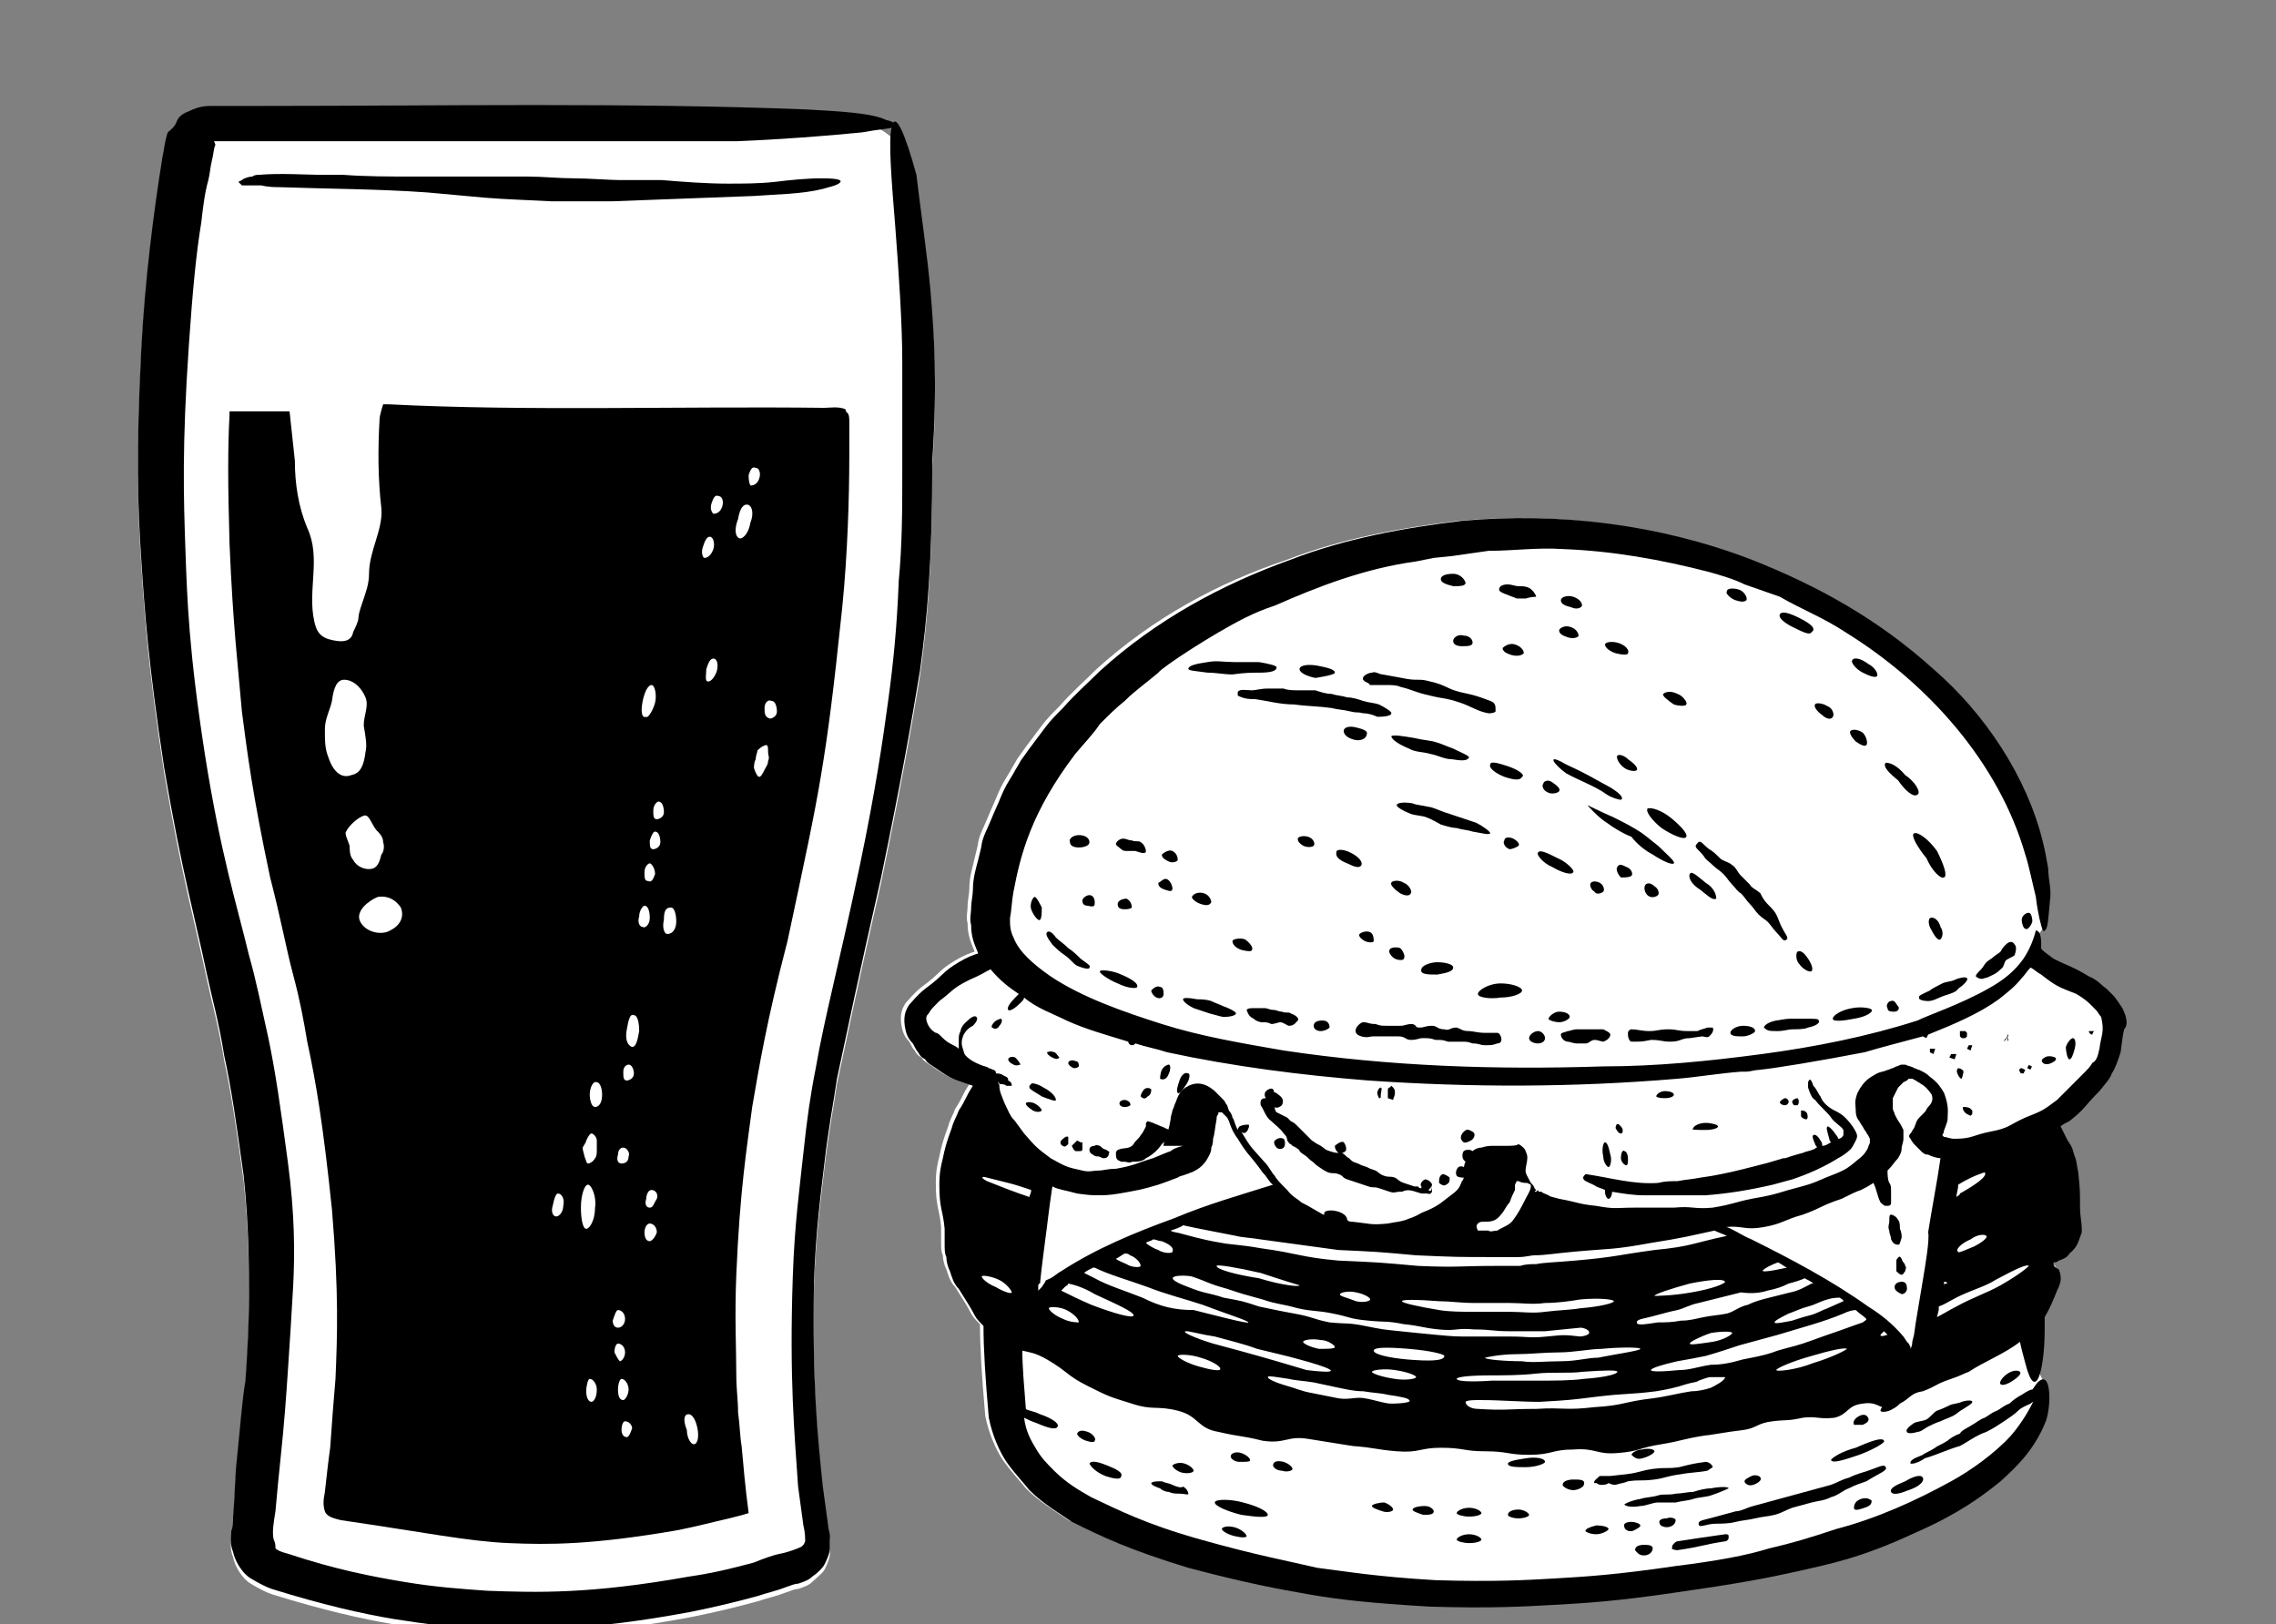<?xml version="1.0" encoding="utf-8"?>
<!-- Generator: Adobe Illustrator 25.0.1, SVG Export Plug-In . SVG Version: 6.00 Build 0)  -->
<svg version="1.1" id="Layer_1" xmlns="http://www.w3.org/2000/svg" xmlns:xlink="http://www.w3.org/1999/xlink" x="0px" y="0px"
	 width="128.9px" height="92px" viewBox="0 0 128.9 92" style="enable-background:new 0 0 128.9 92;" xml:space="preserve">
<rect x="0" y="0" width="128.9" height="92" fill="#808080" stroke="none"/>
<style type="text/css">
	.st0{fill:#FFFFFF;}
</style>
<path class="st0" d="M120,57.1c-0.2-0.3-0.4-0.6-0.5-0.7c-0.2-0.2-0.3-0.3-0.4-0.4c-0.3-0.2-0.5-0.5-1-0.7c-1-0.6-1-0.5-2-1
	c-0.4-0.3-0.7-0.5-0.7-0.6c0-0.1,0-0.2,0-0.3c0-0.2,0-0.3-0.1-0.4c0.1-0.1,0.3-0.2,0.3-0.3c0.2-0.1,0.2-0.7,0.3-1.7
	c0.1-0.6-0.1-1.2-0.1-1.8c-0.1-0.6-0.2-1.1-0.3-1.5c-0.9-3.7-3.3-7.3-6.2-9.8c-3.1-2.8-6.5-4.7-10.3-6.2c-5.2-2-10.9-2.7-16.4-2.2
	c-3.3,0.4-6.6,1-9.7,2.2C69,33,65.3,35,62.1,37.9c-0.7,0.7-1.4,1.3-2.1,2.1c-0.4,0.4-0.7,0.7-1,1.1l-0.9,1.2l-0.5,0.7
	c-0.1,0.2-0.3,0.5-0.4,0.7c-0.3,0.5-0.5,0.8-0.7,1.3c-0.2,0.5-0.4,0.9-0.6,1.4c-0.2,0.5-0.4,0.8-0.5,1.3c0,0.1-0.1,0.5-0.2,0.9
	c-0.1,0.5-0.3,1-0.3,1.7c0,0.3-0.1,0.7-0.1,1c0,0.4-0.1,0.6,0,1c0,0.7,0.2,1.1,0.4,1.6c-0.3,0.1-0.6,0.2-1.1,0.5
	c-1,0.6-0.8,0.7-1.9,1.5c-0.5,0.4-0.7,0.7-0.9,0.9c-0.2,0.3-0.4,0.7-0.2,1.5c0.1,0.4,0.3,0.6,0.4,0.7c0.1,0.2,0.2,0.4,0.3,0.5
	c0.1,0.2,0.2,0.3,0.4,0.4c0.1,0.2,0.3,0.3,0.6,0.5c1,0.7,1,0.6,2.1,1c-0.2,0.3-0.3,0.5-0.4,0.7c-0.1,0.2-0.2,0.4-0.4,0.7
	c-0.1,0.3-0.3,0.6-0.4,1c-0.3,0.8-0.4,1.2-0.5,1.7c-0.1,0.4-0.2,0.8-0.2,1.5c0,1.4,0.2,1.4,0.3,2.5c0,0.4,0,0.6,0,0.8
	c0,0.4,0,0.6,0.1,0.8c0,0.3,0.1,0.6,0.2,0.8c0.1,0.3,0.2,0.7,0.5,1c0.5,0.8,0.7,1.1,0.9,1.5c0.1,0.2,0.3,0.4,0.5,0.6
	c0,1.3,0.1,2.9,0.3,5.2c0.2,1,0.6,1.9,1,2.5c0.5,0.7,0.9,1.1,1.3,1.6c0.8,0.8,1.7,1.3,2.4,1.8c1.6,0.8,3.3,1.6,6.6,2.6
	c3.4,0.9,5.1,1.2,6.8,1.5c1.7,0.3,3.5,0.5,6.9,0.7c3.5,0.1,5.2,0,7-0.1c1.8-0.1,3.5-0.2,6.9-0.7c3.5-0.5,5.1-0.8,6.9-1.2
	c1.7-0.4,3.5-0.7,6.7-2.2c2.3-1,3.7-2,4.8-2.9c1-0.9,2-1.9,2.6-3.5c0.2-0.7,0.2-1.5,0.1-1.9c-0.1-0.2-0.3-0.7-0.5-0.9
	c0.2-0.6,0.3-1.5,0.3-2.4c0-0.2,0-0.5,0-0.7c0.3-0.5,0.5-1,0.7-1.5c0.2-0.4,0.3-0.7,0.1-1.2c-0.2-0.1-0.3-0.2-0.3-0.3v-0.1
	c0.1,0,0.2,0,0.3-0.1c0.3-0.1,0.5-0.2,0.6-0.4c0.5-0.4,0.5-0.7,0.7-1.2v-0.1c0-0.6-0.1-0.7-0.1-1.4c0-0.9,0-0.9-0.1-1.9
	c-0.1-0.5-0.1-0.7-0.2-0.9c-0.1-0.3-0.1-0.5-0.4-0.9c-0.2-0.4-0.3-0.6-0.4-0.8c0.1-0.1,0.3-0.2,0.5-0.3c0.9-0.7,0.8-0.8,1.7-1.7
	c0.4-0.5,0.6-0.7,0.7-1c0.2-0.3,0.3-0.6,0.5-1.2c0.1-0.7,0.1-0.9,0.2-1.3C120.3,58.1,120.3,57.7,120,57.1z"/>
<path class="st0" d="M52.7,16.9c-0.2-2.2-0.5-4.1-0.8-6.6c-0.6-2.2-1.2-3.7-1.4-2.7c0,0,0,0.1,0,0.2c-0.2-0.2-0.5-0.4-0.7-0.5
	C48.8,7,47,6.9,45.2,6.8c-9.5-0.7-20.4-0.4-30.3-0.5c-0.3,0-0.9,0-2,0c-0.3,0-0.6,0-0.8,0c-0.4,0-0.8,0-1.4,0.3
	c-0.3,0.1-0.6,0.3-0.7,0.6S9.6,7.7,9.5,7.9C9.3,8.5,9.3,8.9,9.2,9.2c-0.5,3.1-1,7-1.2,10.9C7.7,26,7.8,29,8,32
	c0.2,3,0.4,5.9,1.3,11.8c1,5.9,1.8,8.7,2.4,11.6c0.3,1.4,0.7,2.8,1,4.7c0.4,1.8,0.7,3.9,1.1,6.8c0.3,2.9,0.3,5.1,0.3,6.8
	c0,1.8-0.1,3.3-0.2,4.8c-0.2,1.2-0.3,2.7-0.5,4.6c-0.1,0.9-0.1,2-0.2,3.1c0,0.3,0,0.6-0.1,0.8c0,0.3-0.1,0.7,0.1,1.2
	c0.1,0.5,0.5,1.2,1,1.5c0.5,0.3,0.9,0.5,1.2,0.6c2.9,0.9,5.1,1.4,6.9,1.7c1.9,0.3,3.4,0.5,4.9,0.5c3,0.1,6,0.2,11.9-0.9
	c1.5-0.3,2.7-0.6,3.8-0.9c0.6-0.2,1.1-0.3,1.6-0.5c0.3-0.1,0.5-0.2,0.7-0.2c0.3-0.1,0.6-0.2,0.8-0.4s0.6-0.5,0.7-0.7
	c0.2-0.4,0.3-0.7,0.3-0.9c0-0.3,0-0.6,0-0.7c0-0.2-0.1-0.4-0.1-0.6c-0.1-0.7-0.2-1.5-0.3-2.2c-0.3-2.9-0.6-5.8-0.5-11.6
	c0.1-2.9,0.4-5.1,0.6-6.8c0.2-1.8,0.5-3.3,0.7-4.7c0.6-2.8,1.2-5.7,2.5-11.4c1.2-5.8,1.7-8.7,2.2-11.7c0.4-2.9,0.7-6,0.7-11.9
	C53.1,22,52.9,19.2,52.7,16.9z"/>
<path d="M28.8,87.4c2.3,0.1,4.7,0.1,9.4-0.7c1.1-0.2,2.2-0.5,3.1-0.7c0.4-0.1,0.8-0.2,1.1-0.3l0,0c-0.2-1.5-0.3-2.7-0.4-3.8
	c-0.1-0.6-0.1-1.2-0.2-1.9c0-0.7-0.1-1.3-0.1-2.1c0-1.5-0.1-3.3,0-5.7c0.2-4.8,0.6-7.2,0.9-9.5c0.4-2.3,0.8-4.8,2-9.4
	c1-4.7,1.5-7,1.9-9.4s0.7-4.7,1.2-9.5c0.3-3,0.4-6.2,0.4-8.7c0-0.7,0-1.2,0-1.7c0-0.3,0-0.5-0.1-0.6s-0.1-0.1-0.1-0.2
	c-0.3-0.2-1-0.1-1.2-0.1c-8.1-0.1-16.9,0.2-24.7-0.2c-0.1,0-0.2,0-0.3,0c-0.1,0.3-0.2,0.7-0.2,0.8c-0.1,1.7-0.1,3.4,0.1,5.1
	c0.1,1.2-0.7,2.4-0.7,3.7c0,0.6-0.2,1.1-0.4,1.7c-0.1,0.3-0.2,0.6-0.2,0.8s-0.2,0.6-0.3,0.8c-0.1,0.6-0.7,0.6-1.4,0.4
	c-0.6-0.2-0.7-0.6-0.8-1c-0.4-1.8,0.4-3.6-0.4-5.3c-0.5-1.2-0.7-2.5-0.7-3.8c-0.1-0.9-0.2-1.9-0.3-2.8c-0.8,0-1.7,0-2.4,0
	c-0.4,0-0.7,0-1,0l0,0l0,0l0,0v0.2c-0.1,1.8-0.1,3.9,0,7.3c0.2,4.8,0.5,7.1,0.7,9.5c0.3,2.3,0.6,4.7,1.6,9.4c0.6,2.3,0.9,4,1.3,5.5
	c0.4,1.5,0.6,2.6,0.8,3.8c0.5,2.3,0.9,4.7,1.4,9.5c0.4,4.8,0.3,7.2,0.2,9.6c-0.1,1.2-0.2,2.4-0.3,3.9c-0.1,0.7-0.2,1.6-0.3,2.5
	c-0.1,0.5-0.1,0.8,0,1.1c0.1,0.3,0.5,0.4,0.9,0.5C24.1,86.8,26.5,87.3,28.8,87.4z M43.3,40.1c0-0.3,0.2-0.5,0.4-0.4
	c0.2,0,0.3,0.3,0.3,0.6c0,0.3-0.3,0.4-0.4,0.4C43.3,40.6,43.3,40.4,43.3,40.1z M43.4,42.2c0.1,0,0.1,0.2,0.1,0.4
	c0,0.2,0.1,0.3,0,0.5c0,0.2-0.1,0.3-0.2,0.5s-0.2,0.4-0.3,0.4s-0.2-0.2-0.3-0.5c0-0.1,0-0.3,0.1-0.5c0-0.2,0.1-0.4,0.1-0.5
	C43.1,42.3,43.3,42.2,43.4,42.2z M42.4,26.9c0.1-0.3,0.2-0.5,0.4-0.4c0.2,0,0.3,0.3,0.2,0.6c-0.1,0.3-0.3,0.4-0.5,0.4
	C42.4,27.3,42.4,27.1,42.4,26.9z M41.8,29.4c0.1-0.6,0.3-0.9,0.6-0.8c0.2,0.1,0.3,0.5,0.1,1c-0.1,0.6-0.4,0.9-0.6,0.9
	C41.6,30.4,41.6,29.9,41.8,29.4z M34.8,76.6c0-0.3,0.1-0.5,0.2-0.5c0.2,0,0.4,0.2,0.4,0.5c0,0.3-0.2,0.5-0.3,0.5
	C35,77,34.9,76.8,34.8,76.6z M35.2,78.1c0.2,0,0.4,0.3,0.4,0.6s-0.2,0.6-0.3,0.6c-0.2,0-0.3-0.2-0.3-0.6
	C35,78.4,35.1,78.1,35.2,78.1z M35.5,81.4c-0.2,0-0.3-0.2-0.3-0.4c0-0.3,0.1-0.5,0.2-0.5c0.2,0,0.4,0.2,0.4,0.4
	C35.7,81.2,35.6,81.4,35.5,81.4z M36.8,70.3c-0.2,0-0.3-0.2-0.3-0.5c0-0.2,0.1-0.5,0.3-0.5c0.2,0,0.4,0.2,0.4,0.5
	C37.1,70.1,36.9,70.3,36.8,70.3z M36.8,68.4c-0.2,0-0.3-0.2-0.2-0.5c0-0.2,0.1-0.5,0.3-0.5c0.2,0,0.4,0.2,0.3,0.5
	C37,68.2,37,68.4,36.8,68.4z M36.7,49.9c-0.2,0-0.2-0.2-0.2-0.5c0-0.3,0.2-0.5,0.3-0.5s0.3,0.3,0.3,0.6C37,49.8,36.9,50,36.7,49.9z
	 M40.6,38c-0.1,0.3-0.3,0.6-0.5,0.6S40,38.2,40,37.9c0.1-0.3,0.2-0.6,0.4-0.6C40.6,37.3,40.7,37.6,40.6,38z M40.3,28.5
	c0.1-0.3,0.2-0.5,0.4-0.4c0.2,0,0.3,0.3,0.2,0.6c-0.1,0.3-0.3,0.4-0.5,0.4C40.3,29,40.2,28.8,40.3,28.5z M39.8,31
	c0.1-0.3,0.2-0.6,0.4-0.6s0.3,0.4,0.2,0.7c-0.1,0.3-0.3,0.5-0.5,0.5C39.8,31.6,39.7,31.3,39.8,31z M39,80.1c0.2,0,0.4,0.3,0.5,0.8
	c0.1,0.5,0,0.9-0.2,0.9c-0.2,0-0.4-0.4-0.4-0.8C38.7,80.5,38.7,80.1,39,80.1z M38,51.4c0.2,0,0.3,0.4,0.3,0.8s-0.2,0.7-0.5,0.7
	c-0.2,0-0.3-0.4-0.2-0.8C37.6,51.6,37.7,51.4,38,51.4z M37,45.9c0-0.3,0.2-0.5,0.3-0.5c0.2,0,0.3,0.3,0.3,0.6c0,0.3-0.3,0.4-0.4,0.4
	C37,46.4,37,46.2,37,45.9z M37.1,47.1c0.2,0,0.3,0.3,0.3,0.6c0,0.3-0.3,0.4-0.4,0.4c-0.2,0-0.2-0.2-0.2-0.5
	C36.9,47.3,37,47.1,37.1,47.1z M36.4,39.7c0.1-0.5,0.3-0.9,0.5-0.9c0.2,0,0.3,0.6,0.2,1s-0.4,0.9-0.5,0.8
	C36.3,40.7,36.3,40.2,36.4,39.7z M36.2,51.9c0-0.3,0.2-0.6,0.3-0.6c0.2,0,0.3,0.3,0.3,0.7s-0.3,0.6-0.4,0.5
	C36.2,52.5,36.1,52.2,36.2,51.9z M35.5,58.3c0.1-0.6,0.2-0.9,0.4-0.8c0.2,0,0.3,0.4,0.3,0.9c-0.1,0.6-0.2,0.9-0.4,0.9
	C35.5,59.2,35.4,58.8,35.5,58.3z M35.6,60.3c0.2,0,0.3,0.3,0.3,0.5c0,0.3-0.3,0.4-0.4,0.4c-0.2,0-0.2-0.2-0.2-0.5
	C35.3,60.4,35.5,60.3,35.6,60.3z M35.3,65c0.2,0,0.4,0.3,0.3,0.5c0,0.3-0.2,0.4-0.4,0.4s-0.3-0.2-0.2-0.5C35,65.2,35.1,65,35.3,65z
	 M35,74.2c0.2,0,0.4,0.2,0.4,0.5c0,0.3-0.2,0.5-0.4,0.5c-0.2,0-0.3-0.2-0.3-0.4C34.8,74.5,34.9,74.2,35,74.2z M33.5,79.4
	c-0.2,0-0.3-0.3-0.3-0.6s0.1-0.7,0.2-0.7c0.2,0,0.4,0.3,0.4,0.6C33.8,79.2,33.6,79.4,33.5,79.4z M33.8,61.3c0.2,0,0.3,0.4,0.3,0.7
	c0,0.5-0.2,0.7-0.4,0.7c-0.2,0-0.3-0.4-0.3-0.7C33.4,61.6,33.6,61.2,33.8,61.3z M33.2,64.6c0.1-0.2,0.2-0.4,0.3-0.4s0.3,0.2,0.3,0.4
	c0,0.1,0,0.3,0,0.5c0,0.2,0,0.4-0.1,0.5c-0.1,0.2-0.3,0.3-0.4,0.3c-0.1,0-0.1-0.2-0.2-0.4c0-0.1-0.1-0.3-0.1-0.5
	C33.1,64.8,33.2,64.7,33.2,64.6z M33.3,67.1c0.2,0,0.5,0.7,0.4,1.3c0,0.7-0.3,1.2-0.5,1.2c-0.2,0-0.3-0.6-0.3-1.2
	C32.9,67.7,33.1,67.1,33.3,67.1z M31.6,67.6c0.2,0,0.4,0.3,0.3,0.7c0,0.3-0.2,0.6-0.4,0.6c-0.2,0-0.3-0.3-0.2-0.6
	C31.4,67.8,31.5,67.6,31.6,67.6z M22.7,51.4c0.2,0.5,0,1-0.6,1.3c-0.5,0.3-1.4,0.1-1.7-0.5s0.5-1.2,1-1.4
	C22.1,50.7,22.5,51.1,22.7,51.4z M21.3,47c0.2,0.2,0.4,0.4,0.4,0.7c0.1,0.3,0,0.6-0.1,0.7c-0.1,0.4-0.2,0.7-0.5,0.8
	c-0.4,0.1-0.9-0.1-1.1-0.5c-0.2-0.2-0.2-0.6-0.2-0.8c-0.1-0.3-0.3-0.7-0.2-0.8c0.2-0.4,0.7-0.8,1-0.9C20.9,46.1,21,46.6,21.3,47z
	 M18.6,42.9c-0.2-0.5-0.2-0.9-0.2-1.6c0-0.6,0.3-1.1,0.4-1.6c0.1-0.8,0.3-1.2,0.7-1.2s0.9,0.3,1.2,1c0.2,0.5-0.1,1-0.1,1.6
	c0.1,0.6,0.2,1.1,0.1,1.5c-0.1,0.8-0.3,1.2-0.8,1.3C19.4,44.1,18.9,43.8,18.6,42.9z"/>
<path d="M52.7,16.5c-0.2-2.2-0.5-4.1-0.8-6.6c-0.6-2.2-1.2-3.7-1.4-2.7c-0.2,0.8,0,3.1,0.2,5.6c0.2,2.6,0.4,5.5,0.4,7.7
	c0,2.1,0,4.1,0,6.2s0,4.1-0.2,6.2c-0.1,2.6-0.3,4.6-0.6,6.8c-0.3,2.2-0.7,5-1.6,9.3c-1.2,5.7-2,8.6-2.5,11.5
	c-0.3,1.5-0.5,2.9-0.7,4.8c-0.2,1.9-0.5,4-0.6,7c-0.2,5.9,0.1,8.9,0.3,11.9c0.1,0.7,0.2,1.5,0.3,2.2c0.1,0.4,0.1,0.7,0.1,0.9
	c-0.1,0.2,0,0.1-0.2,0.3c-0.2,0.1-0.7,0.3-1.2,0.4c-0.5,0.1-1,0.3-1.5,0.5c-1.1,0.3-2.3,0.6-3.7,0.8c-5.6,1-8.6,0.9-11.4,0.8
	c-1.4-0.1-2.9-0.2-4.7-0.5c-1.8-0.3-3.9-0.7-6.6-1.6c-0.4-0.1-0.6-0.2-0.7-0.3c0-0.2,0-0.3-0.1-0.5c-0.1-0.4,0-1,0.1-1.6
	c0.1-1.1,0.2-2.2,0.3-3.1c0.2-1.9,0.3-3.3,0.4-4.8c0.1-1.5,0.2-3,0.3-4.8c0.1-1.9,0.1-4.1-0.3-7.1c-0.4-3-0.7-5.1-1.1-7
	c-0.4-1.8-0.7-3.3-1.1-4.7c-0.7-2.9-1.6-5.7-2.5-11.4c-0.9-5.8-1-8.7-1.1-11.6c-0.1-2.9-0.2-5.8,0.2-11.6c0.2-2.9,0.4-5.1,0.7-6.9
	c0.1-0.9,0.2-1.7,0.4-2.4c0.1-0.4,0.1-0.7,0.2-1.1c0.1-0.4,0.1-0.7,0.2-0.9c-0.1-0.3-0.1-0.2-0.1-0.2s0.1,0,0.2,0c0.1,0,0.2,0,0.5,0
	c0.7,0,1.6,0,2.5,0c1.9,0,4,0,7,0c10.2,0,11.5,0,19.4,0c2.5-0.1,5.1-0.3,7.1-0.5c1.1-0.2,1.6-0.2,1.8-0.3c0.2-0.1,0.1-0.3-0.4-0.4
	c-0.8-0.4-2.7-0.5-4.5-0.6C35.7,5.8,24.8,6,14.9,6c-0.3,0-0.9,0-2,0c-0.3,0-0.6,0-0.8,0c-0.4,0-0.8,0-1.4,0.3
	c-0.3,0.1-0.6,0.3-0.7,0.6S9.6,7.4,9.5,7.5C9.3,8.1,9.3,8.5,9.2,8.9c-0.5,3.1-1,7-1.2,10.9c-0.3,5.9-0.2,8.9,0,11.9
	c0.2,3,0.4,5.9,1.3,11.8c1,5.9,1.8,8.7,2.4,11.6c0.3,1.4,0.7,2.8,1,4.7c0.4,1.8,0.7,3.9,1.1,6.8c0.3,2.9,0.3,5.1,0.3,6.8
	s-0.1,3.3-0.2,4.8c-0.2,1.2-0.3,2.7-0.5,4.6c-0.1,0.9-0.1,2-0.2,3.1c0,0.3,0,0.6-0.1,0.8c0,0.3-0.1,0.7,0.1,1.2
	c0.1,0.5,0.5,1.2,1,1.5c0.5,0.3,0.9,0.5,1.2,0.6c2.9,0.9,5.1,1.4,6.9,1.7c1.9,0.3,3.4,0.5,4.9,0.5c3,0.1,6,0.2,11.9-0.9
	c1.5-0.3,2.7-0.6,3.8-0.9c0.6-0.2,1.1-0.3,1.6-0.5c0.3-0.1,0.5-0.2,0.7-0.2c0.3-0.1,0.6-0.2,0.8-0.4c0.3-0.2,0.6-0.5,0.7-0.7
	c0.2-0.4,0.3-0.7,0.3-0.9c0-0.3,0-0.6,0-0.7c0-0.2-0.1-0.4-0.1-0.6c-0.1-0.7-0.2-1.5-0.3-2.2c-0.3-2.9-0.6-5.8-0.5-11.6
	c0.1-2.9,0.4-5.1,0.6-6.8c0.2-1.8,0.5-3.3,0.7-4.7c0.6-2.8,1.2-5.7,2.5-11.4c1.2-5.8,1.7-8.7,2.2-11.7c0.4-2.9,0.7-6,0.7-11.9
	C53.1,21.6,52.9,18.9,52.7,16.5z"/>
<path d="M13.7,10.5L13.7,10.5c0.2,0,0.3,0,0.4,0c0.2,0,0.5,0,0.7,0c0.4,0.1,0.8,0.1,1,0.1c2.8,0.1,5.6,0.1,8.4,0.3
	c1.1,0.1,2.2,0.2,3.3,0.3c1.3,0.1,1.8,0.1,3.7,0.2c0.4,0,0.7,0,1,0c0.2,0,0.4,0,0.6,0c0.1,0,0.9,0,1.4,0h0.5l0,0
	c2.6-0.1,5.3-0.2,8-0.3c1.3-0.1,2.7-0.1,3.9-0.4c0.3-0.1,0.9-0.2,1-0.4c0.1-0.2-0.8-0.2-1.1-0.2c-0.8,0-1.8,0.1-2.6,0.2
	c-0.9,0.1-1.8,0.1-2.7,0.1c-1.2,0-2.5-0.1-3.7-0.2c-0.7,0-1.5,0-2.2,0c-0.9,0-1.9-0.1-2.8-0.1c-0.8,0-1.8-0.1-2.6-0.1
	c-0.1,0-1,0-1.3,0c-1.8,0-3.5,0-5.2,0c-1.3,0-2.7,0-4-0.1c-0.3,0-0.6,0-0.8,0h-0.1H18c-0.5,0-2.2-0.1-3.3,0c-0.1,0-0.3,0-0.4,0.1
	c-0.2,0-0.5,0.1-0.6,0.2l-0.2,0.1L13.7,10.5C13.7,10.5,13.7,10.4,13.7,10.5z"/>
<path d="M107.7,70.1c0-0.1,0-0.3-0.1-0.5c0-0.2,0-0.4-0.1-0.5c-0.1-0.2-0.3-0.3-0.4-0.3s-0.1,0.1-0.1,0.4c0,0.1-0.1,0.3,0,0.5
	c0,0.2,0.1,0.3,0.1,0.5c0.1,0.2,0.2,0.3,0.4,0.3C107.6,70.5,107.6,70.4,107.7,70.1z"/>
<path d="M107.7,72.6c-0.2,0-0.4,0.1-0.4,0.3c0,0.2,0.2,0.3,0.4,0.4c0.2,0,0.3-0.2,0.3-0.3C108,72.7,107.9,72.6,107.7,72.6z"/>
<path d="M107.6,71.2c0-0.1-0.2,0.1-0.2,0.2s0,0.2,0,0.3c0,0.1,0,0.2,0,0.3c0.1,0.1,0.2,0.2,0.3,0.2c0.1,0,0.1-0.1,0.2-0.2
	c0-0.1,0.1-0.2,0-0.3c0-0.1-0.1-0.2-0.1-0.2C107.7,71.4,107.7,71.2,107.6,71.2z"/>
<path d="M55.1,58.2L55.1,58.2C55,58.3,55,58.3,55.1,58.2L55.1,58.2z"/>
<polygon points="55,58.3 55,58.3 54.9,58.4 "/>
<path d="M120.2,57.1c-0.2-0.3-0.4-0.6-0.5-0.7c-0.2-0.2-0.3-0.3-0.4-0.4c-0.3-0.2-0.5-0.5-1-0.7c-1-0.6-1-0.5-2-1
	c-0.4-0.3-0.7-0.5-0.7-0.6c0-0.1,0-0.2,0-0.3c0-0.6-0.2-0.7-0.3-0.7c-0.1,0.4-0.3,1-0.7,1.6c-0.5,0.7-1.1,1.2-2,1.7
	c-1.6,0.9-3.4,1.5-4,1.8c-2.8,0.9-5.8,1.5-8.8,1.9c-3,0.4-6,0.7-9,0.7c-6.1,0.2-12.1,0-18.1-0.9c-2.3-0.4-4.7-0.8-6.9-1.5
	c-2.2-0.7-4.5-1.5-6.3-2.7c-1-0.7-1.8-1.4-2.1-2.2c-0.2-0.4-0.2-0.7-0.2-1.1c0.1-0.5,0.1-1,0.2-1.5c0.4-2.1,1-4.5,3.5-7.8
	c0.5-0.6,1-1.1,1.4-1.7c0.5-0.5,0.9-0.9,1.4-1.3c0.6-0.6,1.2-1,1.9-1.6c0.2-0.3,3.1-2.2,4.9-3.1c0.6-0.3,1.1-0.5,1.7-0.7
	c2.5-1.1,5.1-2.1,8-2.5l1-0.2l1-0.1c0.7-0.1,1.4-0.2,2.1-0.3c1.4,0,2.8-0.2,4.2-0.1c2.8,0.1,5.6,0.6,8.3,1.3c0.7,0.2,1.4,0.4,2,0.7
	l2,0.7c1.2,0.7,2.5,1.2,3.7,2c4.7,2.9,8.7,7.4,10.2,12.6c0.2,0.6,0.4,1.6,0.6,2.4c0.1,0.9,0.3,1.7,0.4,1.9c0,0,0.1,0.1,0.1,0
	c0.2-0.1,0.2-0.7,0.3-1.7c0.1-0.6-0.1-1.2-0.1-1.8c-0.1-0.6-0.2-1.1-0.3-1.5c-0.9-3.7-3.3-7.3-6.2-9.8c-3.1-2.8-6.5-4.7-10.3-6.2
	c-5.2-2-10.9-2.7-16.4-2.2c-3.3,0.4-6.6,1-9.7,2.2c-3.9,1.4-7.6,3.4-10.8,6.3c-0.7,0.7-1.4,1.3-2.1,2.1c-0.4,0.4-0.7,0.7-1,1.1
	l-0.9,1.2l-0.5,0.7c-0.1,0.2-0.3,0.5-0.4,0.7c-0.3,0.5-0.5,0.8-0.7,1.3c-0.2,0.5-0.4,0.9-0.6,1.4c-0.2,0.5-0.4,0.8-0.5,1.3
	c0,0.1-0.1,0.5-0.2,0.9s-0.3,1-0.3,1.7c0,0.3-0.1,0.7-0.1,1c0,0.4-0.1,0.6,0,1c0,0.7,0.2,1.1,0.4,1.6c-0.3,0.1-0.6,0.2-1.1,0.5
	c-1,0.6-0.8,0.7-1.9,1.5c-0.5,0.4-0.7,0.7-0.9,0.9c-0.2,0.3-0.4,0.7-0.2,1.5c0.1,0.4,0.3,0.6,0.4,0.7c0.1,0.2,0.2,0.4,0.3,0.5
	c0.1,0.2,0.2,0.3,0.4,0.4c0.1,0.2,0.3,0.3,0.6,0.5c1,0.7,1,0.6,2.1,1c-0.2,0.3-0.3,0.5-0.4,0.7c-0.1,0.2-0.2,0.4-0.4,0.7
	c-0.1,0.3-0.3,0.6-0.4,1c-0.3,0.8-0.4,1.2-0.5,1.7c-0.1,0.4-0.2,0.8-0.2,1.5c0,1.4,0.2,1.4,0.3,2.5c0,0.4,0,0.6,0,0.8
	c0,0.4,0,0.6,0.1,0.8c0,0.3,0.1,0.6,0.2,0.8c0.1,0.3,0.2,0.7,0.5,1c0.5,0.8,0.7,1.1,0.9,1.5c0.1,0.2,0.3,0.4,0.5,0.6
	c0,1.3,0.1,2.9,0.3,5.2c0.2,1,0.6,1.9,1,2.5c0.5,0.7,0.9,1.1,1.3,1.6c0.8,0.8,1.7,1.3,2.4,1.8c1.6,0.8,3.3,1.6,6.6,2.6
	c3.4,0.9,5.1,1.2,6.8,1.5c1.7,0.3,3.5,0.5,6.9,0.7c3.5,0.1,5.2,0,7-0.1c1.8-0.1,3.5-0.2,6.9-0.7c3.5-0.5,5.1-0.8,6.9-1.2
	c1.7-0.4,3.5-0.7,6.7-2.2c2.3-1,3.7-2,4.8-2.9c1-0.9,2-1.9,2.6-3.5c0.2-0.7,0.2-1.5,0.1-1.9c-0.1-0.4-0.3-0.5-0.6-0.2
	c-0.1,0.1-0.2,0.3-0.3,0.4c-0.1,0-0.3,0.1-0.6,0.3c-0.2,0.1-0.5,0.3-0.7,0.5c-0.3,0.1-0.5,0.3-0.7,0.4c-0.3,0.1-0.5,0.3-0.7,0.4
	c-0.3,0.1-0.5,0.3-0.7,0.4c-0.3,0.2-0.6,0.3-0.7,0.5c-0.3,0.1-0.6,0.3-0.7,0.4c-0.3,0.2-0.6,0.3-0.7,0.4c-0.3,0.2-0.6,0.3-0.7,0.4
	c-0.2,0.1-0.6,0.2-0.7,0.4v0.1h0.1c0.2,0,0.6-0.2,0.7-0.3c0.7-0.2,1.3-0.5,2-0.7c0.4-0.2,0.9-0.6,1.5-0.8c0.4-0.2,0.7-0.4,1-0.6
	c0.3-0.2,0.6-0.4,0.8-0.6c0.2-0.2,0.5-0.3,0.7-0.4c0.1-0.1,0.2-0.1,0.2-0.2c-0.3,0.6-0.7,1.3-1.3,2c-0.9,1-2.3,2-3.4,2.6
	c-2,1.1-4.2,2.1-6.5,2.7c-1.5,0.5-2.5,0.8-3.8,1.1c-1.3,0.4-2.9,0.7-5.3,1c-3.4,0.5-5.1,0.6-6.8,0.7c-1.7,0.1-3.5,0.2-6.8,0.1
	c-3.4-0.2-5.1-0.5-6.7-0.7c-1.7-0.4-3.4-0.7-6.6-1.6c-3.2-0.9-4.7-1.7-6.2-2.4c-0.7-0.4-1.4-0.8-2.1-1.5c-0.4-0.4-0.7-0.7-1-1.2
	c-0.3-0.5-0.6-1-0.7-1.8c0.2,0.1,0.4,0.2,0.7,0.3c0.7,0.3,1.1,0.4,1.2,0.2s-0.4-0.5-1-0.7c-0.4-0.2-0.7-0.2-0.8-0.3
	c-0.1-1.3-0.2-2.4-0.2-3.3c0.4,0.1,0.7,0.1,1.4,0.5c1.2,0.7,1.1,0.9,2.3,1.5c1.2,0.6,1.2,0.6,2.5,1c1.2,0.4,1.4,0.1,2.6,0.4
	c1.2,0.3,1.1,1,2.3,1.2c1.3,0.3,1.3,0.2,2.5,0.5c1.3,0.2,1.4-0.3,2.6-0.1c1.3,0.2,1.2,0.2,2.5,0.4c1.3,0.1,1.3,0.2,2.5,0.3
	c1.3,0.1,1.3-0.2,2.5-0.2c1.3,0,1.3,0.2,2.5,0.2c1.3,0,1.3,0.2,2.5,0.2c1.3,0,1.3-0.3,2.5-0.3c1.3-0.1,1.3,0.3,2.5,0.2
	c1.3-0.1,1.2-0.3,2.5-0.5c1.2-0.2,1.2-0.3,2.5-0.5c0.2,0,1.2-0.2,2.1-0.3c0.8-0.1,0.8-0.4,1.7-0.5c0.8-0.1,0.8,0,1.7-0.2
	c0.8-0.1,0.9,0.1,1.8,0c0.8-0.2,0.7-0.7,1.6-0.8c0.6-0.1,0.8,0.1,1.1,0.2c-0.1,0.1-0.1,0.2-0.1,0.2c0,0.1,0.4,0.1,0.7-0.1
	c0.2-0.1,0.3-0.2,0.4-0.3c0.6-0.3,0.6-0.6,1.3-0.7c0.8-0.3,0.7-0.4,1.6-0.7c0.6-0.2,0.7-0.3,1-0.4c0.9-0.6,2-1,2.9-1.7
	c0.1,0.5,0.2,0.8,0.3,1.2c0.6,2.4,1.1,0.3,1.1-1.9c0-0.2,0-0.5,0-0.7c0.3-0.5,0.5-1,0.7-1.5c0.2-0.4,0.3-0.7,0.1-1.2
	c-0.2-0.1-0.3-0.2-0.3-0.3v-0.1c0.1,0,0.2,0,0.3-0.1c0.3-0.1,0.5-0.2,0.6-0.4c0.5-0.4,0.5-0.7,0.7-1.2v-0.1c0-0.6-0.1-0.7-0.1-1.4
	c0-0.9,0-0.9-0.1-1.9c-0.1-0.5-0.1-0.7-0.2-0.9c-0.1-0.3-0.1-0.5-0.4-0.9c-0.2-0.4-0.3-0.6-0.4-0.8c0.1-0.1,0.3-0.2,0.5-0.3
	c0.9-0.7,0.8-0.8,1.7-1.7c0.4-0.5,0.6-0.7,0.7-1c0.2-0.3,0.3-0.6,0.5-1.2c0.1-0.7,0.1-0.9,0.2-1.3C120.5,58.1,120.5,57.7,120.2,57.1
	z M56.4,72.9c-0.5-0.2-0.8-0.5-0.8-0.6s0.6,0,1,0.2s0.7,0.6,0.7,0.7C57.3,73.3,56.9,73.2,56.4,72.9z M58.3,67.8
	c-0.9-0.3-1.9-0.7-2.4-0.9c-0.4-0.2-0.3-0.3,0-0.2c0.4,0.1,0.8,0.2,1.2,0.3c0.4,0.1,0.7,0.2,1.3,0.4C58.4,67.6,58.3,67.7,58.3,67.8z
	 M59.2,72.6L59,72.9c-0.1,0.1-0.2,0.2-0.2,0.2s0-0.1,0-0.2c0-0.1,0-0.2,0.1-0.2c0.1-1,0.2-1.7,0.3-2.5c0.1-0.7,0.2-1.7,0.4-3
	c0.4,0.2,0.7,0.2,1.4,0.4c0.7,0.1,0.9,0.1,1.2,0.1c0.3,0,0.6,0,1.2-0.1c1.1-0.2,1.2-0.2,2.2-0.5c0.6-0.2,0.8-0.3,1.1-0.4
	c0.1-0.1,0.3-0.1,0.5-0.2c0.1,0,0.2-0.1,0.3-0.1c0.2-0.1,0.4-0.2,0.6-0.4c0.2-0.2,0.3-0.4,0.4-0.6c0.1-0.2,0.1-0.3,0.1-0.4
	c0.1-0.2,0.1-0.4,0.1-0.5c0.1-0.3,0.1-0.6,0.2-1.1c0-0.1,0-0.2,0.1-0.3v-0.1h0.2l0.1,0.1l0.2,0.2l0.1,0.2c0.1,0.3,0.2,0.6,0.5,1
	c0.6,1,0.7,0.9,1.4,1.9c0.3,0.3,0.4,0.6,0.6,0.7c-1.9,0.6-3.7,1.1-5.6,1.9c-2.2,0.8-4.4,1.7-6.4,3c-0.2,0.1-0.4,0.3-0.6,0.4
	C59.3,72.5,59.2,72.5,59.2,72.6z M84.7,71.2c0.6,0,0.9,0,1.3,0s0.7-0.1,0.9-0.1c0.6,0,1.1-0.1,2.2-0.2c2.2-0.2,2.2-0.1,4.4-0.5
	c1.9-0.3,2.2-0.4,3.6-0.7c0.2,0.1,0.5,0.2,0.7,0.3c-1.9,0.4-2,0.6-4.1,0.8c-2.2,0.3-2.2,0.4-4.5,0.6c-1.1,0.1-1.7,0.1-2.2,0.2
	c-0.3,0-0.6,0-0.9,0.1c-0.4,0-0.7,0-1.3,0c-2.2,0-2.2,0.1-4.5,0c-2.2-0.2-2.2-0.2-4.5-0.3c-2.2-0.2-2.2-0.4-4.4-0.7
	c-1.1-0.2-1.7-0.2-2.2-0.3c-0.6-0.1-1.1-0.2-2.2-0.5c-0.3-0.1-0.6-0.1-0.7-0.2c0.3-0.1,0.6-0.2,0.7-0.3c0.9,0.2,2,0.4,3,0.6H70
	c0.4,0.1,0.8,0.1,1.4,0.2c2.2,0.3,2.2,0.3,4.4,0.6c2.2,0.1,2.2,0.1,4.4,0.3C82.5,71.2,82.5,71.2,84.7,71.2z M83.7,69.3
	c0.1-0.1,0.2-0.1,0.3-0.1c0.4,0,0.7,0,1-0.4c0.2-0.2,0.3-0.5,0.5-0.7c0.1-0.3,0.2-0.5,0.3-0.7v-0.3l0.1-0.2H86
	c0.2,0.1,0.3,0.1,0.5,0.1c0.1,0.1,0.2,0,0.2,0.2s-0.2,0.5-0.3,0.7c-0.2,0.4-0.4,0.8-0.7,1.2c-0.2,0.3-0.6,0.4-0.9,0.6
	c-0.2,0-0.4,0.1-0.5,0c-0.1,0-0.2,0-0.3,0h-0.3C83.6,69.5,83.6,69.4,83.7,69.3z M100.1,73.1c0.5-0.1,0.8-0.2,1.2-0.4
	c0.4-0.1,0.7-0.2,0.9-0.3c0.2,0.1,0.4,0.2,0.5,0.3h-0.1c-0.4,0.2-0.7,0.4-1.2,0.5c-0.4,0.1-0.8,0.2-1.2,0.3
	c-0.4,0.1-0.8,0.2-1.2,0.4c-0.5,0.1-0.8,0.4-1.2,0.5c-0.5,0.1-0.8,0.1-1.3,0.2c-0.5,0.1-0.8,0.2-1.3,0.2c-0.5,0.1-0.9,0.1-1.3,0.1
	c-0.7,0.1-1.2,0.2-1.2,0c0-0.2,0.4-0.2,1.1-0.4c0.4-0.1,0.7-0.2,1.2-0.3c0.4-0.1,0.7-0.3,1.2-0.4c0.4-0.1,0.8-0.2,1.2-0.3
	c0.4-0.1,0.8-0.2,1.2-0.3C99.3,73.3,99.8,73.2,100.1,73.1z M99.9,71.9c0.1-0.1,0.5-0.3,0.8-0.4c0.2,0.1,0.3,0.2,0.5,0.3
	C100.3,72,99.6,72.1,99.9,71.9z M103.5,73.6c0.3-0.1,0.6-0.1,0.7-0.1c0.1,0.1,0.2,0.1,0.2,0.2c-0.2,0.1-0.7,0.3-0.9,0.4
	c-0.3,0.1-0.6,0.3-1,0.4c-0.4,0.1-0.7,0.2-1,0.3c-0.5,0.1-1,0.2-1,0.1s0.4-0.3,0.8-0.5c0.3-0.1,0.7-0.3,1.1-0.4
	C102.8,73.9,103.1,73.7,103.5,73.6z M98.1,75.5c0,0.1-0.5,0.4-1.1,0.5c-0.7,0.1-1.3,0.2-1.3,0.1s0.6-0.4,1.2-0.6
	C97.5,75.4,98.1,75.4,98.1,75.5z M75.3,74.9c-1-0.2-0.9-0.3-2-0.5s-1-0.2-2-0.4c-0.9-0.3-0.9-0.3-2-0.5c-0.9-0.3-1-0.2-2-0.6
	c-1.9-0.7-0.2-0.7,0.2-0.6c0.9,0.3,0.9,0.4,2,0.7c0.9,0.3,0.9,0.3,2,0.6c0.9,0.3,0.9,0.2,2,0.5c0.9,0.2,1,0.1,2,0.3
	c1,0.2,0.9,0.3,2,0.4c1,0.1,1,0,2,0.2c1,0.1,1,0.2,2,0.3c1,0.1,1-0.1,2,0c1,0,1,0.1,2,0.1c1,0,1,0,2,0c1-0.1,1-0.1,2-0.2
	c0.4,0,0.9,0.4,0,0.5c-0.9-0.1-0.9-0.1-1.9,0c-1,0.1-1,0-2.1,0s-1,0-2.1,0s-1,0-2.1-0.1s-1-0.1-2-0.2c-1-0.1-1-0.1-2-0.3
	C76.3,74.9,76.3,75,75.3,74.9z M75.6,76.3c0,0.1-0.5,0.1-0.9,0.1c-0.5-0.1-0.9-0.3-0.9-0.4s0.5-0.2,1-0.1
	C75.2,75.9,75.6,76.2,75.6,76.3z M68.9,71.7c0-0.1,1.2,0.1,2.5,0.4c1.2,0.4,2.2,0.7,2.2,0.7c0,0.1-1,0-2.3-0.4
	C70,72.2,68.9,71.9,68.9,71.7z M75.9,73.3c0-0.1,0.5-0.2,0.9-0.1c0.5,0.1,0.8,0.3,0.8,0.4s-0.4,0.2-0.8,0.1
	C76.3,73.5,75.8,73.4,75.9,73.3z M79.4,73.7c0-0.1,0.8-0.1,2.1,0c0.6,0,1.2,0.1,2,0.1c0.6,0,1.2,0,2,0c0.7,0,1.3,0.1,2,0
	c0.7,0,1.4-0.1,2-0.2c1.1-0.1,1.9,0,1.9,0.1s-0.7,0.3-1.9,0.4c-0.6,0.1-1.2,0.1-2,0.2c-0.7,0.1-1.3,0-2,0c-0.7,0-1.3,0-2,0
	c-0.7,0-1.4,0-2-0.1C80.3,74,79.4,73.8,79.4,73.7z M85.9,76.7c0.7,0,1.6-0.1,2.4-0.1c0.8,0,1.8-0.2,2.4-0.2c1-0.1,2.2-0.1,2.2,0
	s-1.4,0.3-2.4,0.5c-0.6,0-1.2,0.2-2.1,0.2s-1.6,0.1-2.2,0c-1,0-2.1-0.1-2.1-0.2C84.1,76.9,84.9,76.7,85.9,76.7z M93.7,73.4
	c0-0.1,0.9-0.4,2-0.7c1-0.2,1.9-0.3,2-0.1c0,0.1-0.7,0.4-1.9,0.6C94.7,73.4,93.7,73.4,93.7,73.4z M66.4,70.9c0,0.1-0.5,0.1-0.8-0.1
	c-0.3-0.1-0.6-0.3-0.7-0.4c0.1-0.1,0.3-0.1,0.4-0.2c0.2,0,0.3,0.1,0.5,0.1C66.3,70.5,66.5,70.7,66.4,70.9z M64.6,71.7
	c0,0.1-0.5,0.1-0.8-0.1c-0.2-0.1-0.5-0.2-0.6-0.3c0.2-0.1,0.3-0.2,0.5-0.3c0.1,0,0.2,0,0.3,0.1C64.3,71.2,64.6,71.5,64.6,71.7z
	 M60.2,74.7c-0.5-0.2-0.8-0.5-0.8-0.6s0.6-0.1,1,0.1s0.7,0.5,0.7,0.7C61,74.9,60.6,74.9,60.2,74.7z M61.8,73.9
	c-0.7-0.3-1.3-0.6-1.7-0.8l0.2-0.2c0.1-0.1,0.2-0.1,0.2-0.2c0.5,0.1,1,0.3,1.5,0.6c1.3,0.6,2.2,1,2.2,1.2S63.1,74.4,61.8,73.9z
	 M64.7,73.5c-1-0.4-2-0.7-2.7-1.1c-0.2-0.1-0.4-0.2-0.6-0.3c0.1-0.1,0.3-0.2,0.5-0.3H62c0.8,0.4,1.9,0.7,3,1.1c1,0.4,2.2,0.7,3.1,1
	c1.3,0.5,2.6,0.9,2.6,1s-1.9-0.4-3.1-0.7C66.5,74.2,65.7,74,64.7,73.5z M67.9,77.4c-0.7-0.2-1.2-0.5-1.2-0.6c0-0.1,0.7-0.1,1.3,0.1
	c0.7,0.2,1.1,0.5,1.1,0.6C69.2,77.7,68.6,77.6,67.9,77.4z M68.7,76.1c-1-0.3-1.9-0.7-1.5-0.7c0.2,0,0.9,0.2,1.6,0.3
	c0.7,0.2,1.6,0.4,2.4,0.7c0.8,0.2,1.7,0.4,2.4,0.6c1.5,0.4,2.9,0.9,0.4,0.6C71.3,76.8,71.3,76.8,68.7,76.1z M78.8,79.5
	c-0.4,0-0.9-0.2-1.5-0.3c-0.5-0.1-0.9,0.1-1.5,0c-0.5-0.1-1-0.2-1.5-0.3c-0.6-0.1-1-0.3-1.4-0.4c-0.7-0.2-1.1-0.4-1.1-0.5
	s0.5,0,1.2,0.1c0.4,0.1,0.8,0.1,1.4,0.2c0.5,0.1,0.9,0.2,1.4,0.3c0.5,0.1,0.9,0.2,1.4,0.2c0.6,0.1,1,0.1,1.4,0.2
	c0.7,0.1,1.2,0.2,1.2,0.3C80,79.4,79.5,79.5,78.8,79.5z M79,78.1c-0.7-0.1-1.3-0.3-1.3-0.4c0-0.1,0.7-0.2,1.3-0.1
	c0.7,0.1,1.2,0.3,1.2,0.4S79.6,78.2,79,78.1z M79.7,77c-1.1-0.1-1.9-0.3-1.9-0.5s0.8-0.2,2-0.1s2,0.3,2,0.4
	C81.8,77.1,80.9,77.1,79.7,77z M82.5,78.1c0-0.1,0.6-0.2,2-0.2c0.7,0,1.6,0,2.5-0.1c0.9-0.1,1.9,0,2.6-0.1c1.4-0.1,2-0.1,2,0
	c0,0.1-0.5,0.3-1.9,0.4c-0.7,0.1-1.7,0.1-2.7,0.1c-0.9,0-1.8,0-2.5,0C83,78.3,82.5,78.2,82.5,78.1z M96.9,78.6
	c-0.3,0.1-0.7,0.2-1.1,0.2c-0.7,0.1-1.4,0.3-2.2,0.4c-1.7,0.2-1.6,0.4-3.3,0.5c-1.7,0.2-1.7,0-3.3,0.1c-1.7,0-1.7,0.1-3.3,0
	c-0.4,0-0.7-0.2-0.7-0.4c0.1-0.1,0.5-0.1,0.7-0.1h0.1h0.1c1.1,0,2.2,0.1,3.3,0.1c1.7-0.1,1.7-0.1,3.3-0.3c1.7-0.2,1.7-0.1,3.3-0.3
	c0.6-0.1,1.1-0.2,1.7-0.4c0.3-0.1,0.6-0.1,0.7-0.2c0.3-0.1,0.5-0.2,0.7-0.2c0.1,0,0.2,0,0.3,0c0.1,0,0.2,0,0.3,0h0.2
	C97.7,78.2,97.1,78.5,96.9,78.6z M102.7,77.2c-1,0.4-2.1,0.5-2.1,0.4s0.9-0.5,2-0.8c1-0.3,1.9-0.5,2-0.4
	C104.5,76.5,103.7,76.9,102.7,77.2z M105.5,74.9c-0.6,0.2-1.1,0.4-1.7,0.6s-1.1,0.4-1.7,0.6c-0.6,0.2-1.2,0.3-1.7,0.5
	c-0.6,0.2-1.2,0.3-1.7,0.4c-0.7,0.2-1.2,0.3-1.8,0.3c-0.7,0.1-1.2,0.3-1.8,0.3c-1,0.1-1.6,0.1-1.6,0s0.6-0.3,1.5-0.5
	c0.6-0.1,1.1-0.2,1.6-0.3c0.7-0.2,1.3-0.4,1.9-0.6c0.7-0.2,1.5-0.4,2.2-0.6c1.3-0.4,2.5-0.7,3.7-1.2c0.2-0.1,0.5-0.2,0.7-0.2
	c0.2,0.2,0.4,0.3,0.6,0.5C105.7,74.8,105.6,74.8,105.5,74.9z M106.5,75.6c0,0,0.1-0.1,0.2-0.2c0.1,0.1,0.1,0.1,0.2,0.2
	C106.6,75.7,106.5,75.7,106.5,75.6z M108.9,72.5l-0.4,2.4l-0.1,0.7l-0.1,0.4c0,0.1,0,0.2-0.1,0.4v-0.1l-0.1-0.2l-0.1-0.1l-0.2-0.3
	c-0.6-0.7-1.2-1.2-2-1.7c-2.1-1.5-4.4-2.7-6.6-3.8c-0.5-0.2-0.9-0.5-1.4-0.7h-0.1c1-0.1,1.1,0.2,2.2,0c1.1-0.2,1.1-0.4,2.2-0.7
	c1.1-0.4,1-0.5,2.2-0.9c0.6-0.3,0.8-0.4,1.1-0.5c0.2-0.1,0.4-0.2,0.7-0.4c0.2,0.4,0.2,0.7,0.4,1.1c0.1,0.1,0.2,0.2,0.3,0.2
	c0.2,0,0.3,0,0.3-0.2v-0.3c0-0.1,0-0.2,0-0.3c0-0.2,0-0.4-0.1-0.5c-0.1-0.2-0.1-0.5-0.1-0.7c0.3-0.3,0.4-0.5,0.6-0.7
	c0.1-0.2,0.2-0.3,0.2-0.6c0-0.1,0.1-0.3,0.1-0.5c0-0.1,0-0.2,0-0.3v-0.2l-0.1-0.2c-0.1-0.2-0.2-0.3-0.3-0.5l-0.1-0.2
	c0-0.1-0.1-0.2-0.1-0.3c0-0.2,0-0.4,0-0.6c0.1-0.2,0.2-0.4,0.3-0.6c0.1-0.1,0.2-0.2,0.3-0.3l0.2-0.1l0.1-0.1h0.1h0.1l0.2,0.1
	c0.1,0.1,0.2,0.1,0.3,0.2c0.2,0.1,0.4,0.3,0.6,0.6c0.1,0.3,0,0.5-0.2,0.7c-0.1,0.1-0.1,0.2-0.2,0.3l-0.1,0.1l-0.2,0.2
	c-0.2,0.2-0.2,0.4-0.3,0.6c-0.1,0.1-0.1,0.2-0.2,0.3s-0.1,0.2,0,0.3c0.1,0.2,0.2,0.3,0.3,0.4c0.1,0.1,0.2,0.2,0.3,0.3
	c0.1,0.1,0.2,0.2,0.4,0.2c0.2,0.1,0.5,0.2,0.7,0.2c-0.2,1.4-0.5,2.9-0.7,4.2C109.3,70.2,109,71.9,108.9,72.5z M113.3,72.8
	c-0.7,0.4-1.6,0.7-2.5,1.2c-0.4,0.2-0.7,0.4-1.1,0.6l0.1-0.4c0-0.1,0-0.2,0-0.2c0.3-0.1,0.6-0.3,0.8-0.4c0.9-0.5,1.8-0.7,2.4-1.1
	c1.3-0.7,1.8-0.9,1.9-0.8C115,71.6,114.7,72,113.3,72.8z M110.1,72.8c0-0.1,0-0.2,0-0.2h0.1l0.1,0.1
	C110.2,72.7,110.1,72.7,110.1,72.8z M111,67.6c0,0.1-0.1,0.1-0.2,0.2c0-0.2,0.1-0.4,0.1-0.7c0.8-0.5,1.5-0.7,1.5-0.7
	C112.6,66.6,111.9,67.1,111,67.6z M112.5,70c0.1,0.1-0.3,0.4-0.7,0.6c-0.5,0.2-0.9,0.4-0.9,0.3c-0.2-0.1,0.2-0.5,0.7-0.7
	C112,69.9,112.4,69.9,112.5,70z M118.9,59.4c-0.1,0.5-0.2,0.7-0.4,0.8c-0.1,0.2-0.3,0.4-0.6,0.7c-0.7,0.7-0.7,0.7-1.4,1.4
	c-0.8,0.6-0.8,0.6-1.8,1c-0.9,0.4-0.9,0.6-2,0.8c-1,0.2-1,0.4-2,0.4c-0.3,0-0.4-0.1-0.6-0.1l-0.1-0.1l0.1-0.2
	c-0.1,0.1,0.2-0.5,0.2-0.7c0-0.4,0.1-0.7-0.2-1.5c-0.4-0.7-0.7-0.8-0.9-1c-0.1-0.1-0.3-0.2-0.5-0.3c-0.1,0-0.2-0.1-0.3-0.1
	c-0.1-0.1-0.3-0.1-0.5-0.2c0,0-0.1,0-0.2,0s-0.2,0.1-0.3,0.1l-0.2,0.1c-0.1,0-0.2,0.1-0.3,0.1c-0.2,0.1-0.4,0.1-0.6,0.2
	c-0.3,0.2-0.7,0.3-1.1,1.1c-0.2,0.5-0.1,0.7-0.1,1c0,0.3,0.1,0.5,0.2,0.6c0.1,0.2,0.2,0.3,0.3,0.5c0.1,0.1,0.1,0.2,0.2,0.3l0.1,0.2
	c0,0.1,0,0.1,0,0.2c0,0.1-0.1,0.2-0.1,0.3c-0.1,0.2-0.2,0.4-0.6,0.7c-0.7,0.6-0.8,0.6-1.8,1c-0.9,0.4-1,0.4-2.1,0.7
	c-1,0.3-1,0.3-2.1,0.5c-1,0.2-1,0.3-2.2,0.5c-1.1,0.1-1.1-0.1-2.2,0c-1.1,0-1.1,0-2.2,0c-1.1,0-1.1,0.1-2.2-0.1
	c-1-0.1-1-0.2-2.1-0.4c-0.3-0.1-0.5-0.1-0.6-0.2c-0.2-0.1-0.3-0.1-0.4-0.2h-0.1c0-0.1,0-0.1,0,0c-0.1,0-0.1-0.1-0.1-0.1l-0.1,0.1
	h-0.1l0.1-0.1l-0.1-0.1c0-0.1-0.1-0.2-0.2-0.3c-0.2-0.4-0.3-0.5-0.3-0.7s0.1-0.5,0.1-0.7c0-0.1,0-0.2-0.1-0.4c0-0.1-0.2-0.3-0.4-0.4
	c-0.1,0.1-0.4,0.1-0.7,0.1c-0.1,0-0.3,0-0.4,0s-0.2,0-0.3,0c-0.2,0-0.4,0-0.7,0.1c-0.2,0-0.4,0.1-0.5,0.2c-0.1-0.1-0.4-0.1-0.5,0
	s-0.1,0.4,0,0.5l0.1,0.1c-0.1,0.2-0.1,0.4-0.1,0.5c0,0.2,0,0.2,0,0.3c0,0.1,0,0.2-0.1,0.3c-0.1,0.2-0.1,0.4-0.5,0.7
	c-0.8,0.6-0.8,0.7-1.8,1.1c-0.5,0.3-0.7,0.3-0.9,0.4c-0.3,0.1-0.5,0.1-1,0.2c-1,0.1-1,0-2-0.1c-0.1,0-0.2,0-0.3-0.1
	c0-0.2-0.2-0.4-0.6-0.5c-0.4-0.1-0.7,0-0.7,0.1v0.1c-0.1,0-0.2-0.1-0.4-0.2c-0.5-0.3-0.7-0.4-0.9-0.5c-0.2-0.2-0.5-0.3-0.8-0.7
	c-0.4-0.4-0.6-0.6-0.7-0.8c-0.2-0.2-0.3-0.5-0.6-0.8c-0.7-0.8-0.7-0.7-1.3-1.7c0.1,0.1,0.2,0.1,0.3,0s0.2-0.4,0.1-0.4
	s-0.3,0-0.5,0.1c0,0-0.1,0.1-0.1,0.2c-0.2-0.4-0.2-0.6-0.3-0.7c0-0.1-0.1-0.3-0.2-0.4l-0.1-0.3c-0.1-0.1-0.1-0.2-0.2-0.3
	c-0.1-0.1-0.3-0.3-0.5-0.5c-0.8-0.7-1.4-0.4-1.8-0.1c-0.2,0.2-0.3,0.4-0.4,0.7c-0.1,0.2-0.1,0.3-0.2,0.5c0,0.1-0.1,0.3-0.1,0.5
	c-0.1,0.6-0.2,0.8-0.3,1.1c0,0.1-0.1,0.2-0.1,0.4L67,64.9c-0.4,0.1-0.6,0.2-0.7,0.3c-0.3,0.1-0.5,0.2-1,0.4c-1,0.3-1,0.4-2.1,0.6
	c-0.5,0-0.7,0.1-1,0.1c-0.3,0-0.5,0.1-0.9,0c-0.9-0.2-0.9-0.2-1.8-0.7C58.7,65,58.7,65,58,64.2c-0.3-0.4-0.5-0.7-0.6-0.8
	c-0.2-0.2-0.3-0.5-0.5-0.9c-0.2-0.5-0.3-0.7-0.3-1c0,0,0-0.1-0.1-0.2c0,0,0.1,0,0.1,0.1c0.1,0,0.3,0,0.4,0.1c0.2,0,0.3,0,0.3,0
	c0-0.1,0-0.2-0.2-0.3C57.1,61,57,61,56.8,60.9c-0.1-0.1-0.3-0.1-0.4-0.1v-0.1l-0.1-0.1c-0.1,0-0.2-0.1-0.3-0.1
	c-0.1-0.1-0.3-0.1-0.5-0.2c-0.5-0.2-0.7-0.4-0.8-0.5c-0.1-0.1-0.1-0.2-0.2-0.5c-0.1-0.3,0-0.9,0.6-1.2c0.2-0.2,0.3-0.4,0.2-0.5
	c-0.1-0.1-0.3,0-0.6,0.3l-0.1,0.1c-0.1,0.1-0.2,0.3-0.2,0.4c-0.1,0.2-0.1,0.3-0.1,0.5c0,0.2,0,0.3,0,0.4c0,0,0,0,0,0.1
	c-0.1-0.1-0.3-0.2-0.5-0.3c-0.2-0.1-0.4-0.3-0.5-0.4c-0.1-0.1-0.2-0.2-0.3-0.2c-0.2-0.1-0.4-0.3-0.5-0.6c-0.1-0.3,0-0.4,0.1-0.5
	c0.1-0.2,0.2-0.3,0.6-0.7c0.8-0.6,0.7-0.7,1.7-1.2c0.7-0.3,0.8-0.4,1.2-0.6c0.5,0.6,1,1,1.6,1.4c-0.1,0.1-0.1,0.1-0.2,0.2
	c-0.3,0.3-0.5,0.6-0.4,0.7c0.1,0.1,0.4-0.1,0.7-0.4c0.1-0.1,0.2-0.2,0.2-0.3c0.7,0.6,1.6,0.9,2.4,1.3c1.1,0.5,2.2,0.8,3.5,1.2
	c0,0.1,0.1,0.2,0.2,0.2s0.1,0,0.2-0.1c0.6,0.2,1.2,0.3,1.8,0.5c3.7,0.8,7.6,1.3,11.4,1.6c5.8,0.4,11.6,0.4,17.5-0.1
	c1.2-0.1,2.3-0.3,3.6-0.4c0.1,0,0.2,0,0.3,0c0.2,0,0.5-0.1,0.7-0.1c1-0.1,3.4-0.5,6-1c1-0.3,2.2-0.6,3.3-0.9l0.2,0.1l0.1-0.2
	c1.5-0.6,2.9-1.2,4-2c0.5-0.4,0.9-0.7,1.3-1.2c0.2-0.2,0.3-0.4,0.5-0.6c0.2,0.1,0.4,0.3,0.6,0.4c0.9,0.7,1,0.7,2,1.1
	c0.5,0.3,0.7,0.5,0.8,0.6c0.1,0.1,0.2,0.2,0.3,0.3c0.1,0.1,0.2,0.3,0.3,0.4C119.2,58.5,119,58.6,118.9,59.4z"/>
<path d="M91.5,84.1c0.3-0.1,0.5-0.1,0.7-0.2c0.7-0.1,0.7,0,1.5-0.1c0.7-0.1,0.7-0.2,1.5-0.3c0.5-0.1,1-0.1,1.5-0.2l0.3-0.2
	c0-0.1-0.2-0.3-0.4-0.3c-0.7,0.1-0.7,0.1-1.5,0.3c-0.7,0.1-0.7,0-1.5,0.1c-0.7,0.1-0.7,0.2-1.5,0.3l-0.9,0.1c-0.2,0-0.4,0-0.6,0
	c-0.1,0.1-0.4,0.3-0.3,0.4h0.1l0.2,0.1h0.1c0.1,0,0.3,0,0.4-0.1C91.3,84.1,91.4,84.1,91.5,84.1z"/>
<path d="M97.7,87.3c0.1,0,0.2-0.1,0.2-0.2V87c0-0.1-0.1-0.1-0.2-0.1c-1.4,0.2-1.4,0.2-2.7,0.4c-0.1,0-0.3,0.2-0.3,0.3v0.1
	c-0.1,0,0.1,0.1,0.3,0.1C96.4,87.6,96.4,87.5,97.7,87.3z"/>
<path d="M94.9,85.1c0.4-0.1,0.7-0.1,1-0.2s0.7-0.1,1-0.2c0.6-0.2,1-0.4,1-0.4c0-0.1-0.5-0.1-1,0c-0.3,0-0.7,0.1-1,0.2
	c-0.3,0-0.7,0.1-1,0.1c-0.4,0.1-0.7,0-1,0.1s-0.7,0.1-1,0.2c-0.6,0.1-0.9,0.3-0.9,0.3c0,0.1,0.4,0.2,0.9,0.1c0.3,0,0.7-0.2,1-0.2
	S94.5,85.1,94.9,85.1z"/>
<path d="M93,82.6c0.4-0.1,0.7-0.3,0.7-0.4s-0.3-0.2-0.7-0.1c-0.3,0-0.6,0.2-0.6,0.3C92.5,82.5,92.7,82.7,93,82.6z"/>
<path d="M89.8,86.7c-0.1,0,0.2,0.2,0.6,0.2c0.3,0,0.7-0.2,0.7-0.3s-0.3-0.2-0.7-0.2C90,86.5,89.8,86.6,89.8,86.7z"/>
<path d="M88.5,84.1c0,0.1,0.3,0.3,0.6,0.3s0.6-0.2,0.6-0.3c0.1-0.3-0.2-0.3-0.6-0.3C88.8,83.8,88.5,83.9,88.5,84.1z"/>
<path d="M92.9,86.4c0-0.1-0.3-0.2-0.5-0.2c-0.3,0-0.5,0.1-0.4,0.3c0,0.1,0.2,0.3,0.5,0.2C92.7,86.6,92.9,86.5,92.9,86.4z"/>
<path d="M94.4,86.5c0.3,0,0.5-0.2,0.5-0.4c0-0.1-0.3-0.2-0.5-0.1c-0.3,0-0.5,0.1-0.4,0.3C94,86.4,94.2,86.5,94.4,86.5z"/>
<path d="M93.1,88.1c0.3,0,0.5-0.2,0.5-0.4c0-0.2-0.3-0.2-0.5-0.2c-0.3,0-0.5,0.1-0.5,0.3C92.7,87.9,92.8,88.1,93.1,88.1z"/>
<path d="M106.8,83.1c-0.1-0.2-0.4,0-1,0.2c-0.3,0.1-0.7,0.2-1.1,0.4c-0.4,0.1-0.7,0.3-1,0.4c-0.4,0.1-0.7,0.2-1.1,0.3
	c-0.4,0.1-0.7,0.2-1.1,0.3c-0.4,0.1-0.7,0.2-1.1,0.3c-0.4,0.1-0.7,0.2-1.1,0.3c-0.4,0.1-0.7,0.3-1,0.3c-0.4,0.1-0.7,0.2-1.1,0.3
	c-0.7,0.2-1,0.2-1,0.4c0,0.3,0.4,0,1,0c0.3,0,0.7,0,1.1-0.1c0.4-0.1,0.7-0.1,1.1-0.2s0.7-0.1,1.1-0.2c0.4-0.1,0.7-0.3,1-0.4
	c0.4-0.1,0.7-0.2,1.1-0.3c0.4-0.1,0.7-0.1,1.1-0.3c0.4-0.1,0.7-0.4,1-0.5c0.4-0.2,0.7-0.3,1-0.4C106.5,83.4,106.9,83.3,106.8,83.1z"
	/>
<path d="M108.6,81.1c0.2,0,0.4-0.2,0.6-0.3c0.2-0.1,0.4-0.2,0.7-0.3c0.2-0.1,0.5-0.2,0.7-0.3c0.2-0.1,0.4-0.3,0.6-0.4
	c0.3-0.2,0.5-0.3,0.5-0.4s-0.3-0.1-0.6,0c-0.2,0.1-0.5,0.1-0.7,0.2c-0.2,0.1-0.4,0.2-0.7,0.3c-0.2,0.1-0.4,0.4-0.6,0.5
	s-0.5,0.1-0.7,0.2c-0.3,0.2-0.5,0.4-0.4,0.5C108,81.2,108.3,81.2,108.6,81.1z"/>
<path d="M99.3,84.1c0.3-0.1,0.5-0.3,0.4-0.4c0-0.1-0.3-0.2-0.5-0.1c-0.2,0.1-0.4,0.2-0.4,0.3C98.8,84,99,84.2,99.3,84.1z"/>
<path d="M103.7,82.7c0.1,0.2,0.7,0,1.6-0.3c0.8-0.3,1.5-0.7,1.4-0.8c-0.1-0.2-0.7,0-1.6,0.4C104.3,82.2,103.7,82.6,103.7,82.7z"/>
<path d="M113.7,77.8c-0.3,0.2-0.5,0.5-0.4,0.6c0.1,0.1,0.4,0,0.7-0.2c0.3-0.2,0.5-0.4,0.4-0.5C114.3,77.6,114,77.6,113.7,77.8z"/>
<path d="M105.5,80.7c0.2-0.1,0.4-0.2,0.3-0.4c-0.1-0.2-0.3-0.2-0.5-0.1c-0.2,0.1-0.4,0.3-0.3,0.5C105,80.7,105.3,80.7,105.5,80.7z"
	/>
<path d="M107.1,84.5c0.1,0.2,0.5,0.1,1-0.1c0.6-0.2,0.9-0.5,0.8-0.7c-0.1-0.2-0.5-0.1-1,0.2C107.4,84.1,107,84.3,107.1,84.5z"/>
<path d="M105.4,84.9c-0.3,0.1-0.4,0.3-0.4,0.5s0.3,0.1,0.6,0c0.3-0.1,0.4-0.2,0.4-0.4C105.9,84.9,105.7,84.8,105.4,84.9z"/>
<path d="M86.4,82.6c-0.7,0.1-1,0.2-1,0.3c0,0.2,0.5,0.2,1,0.2c0.6,0,1.1-0.2,1.1-0.3C87.5,82.6,87,82.5,86.4,82.6z"/>
<path d="M83.2,85.4c-0.4,0-0.7,0.2-0.7,0.3c0,0.1,0.4,0.2,0.7,0.2c0.4,0,0.7-0.1,0.7-0.2C83.9,85.6,83.6,85.4,83.2,85.4z"/>
<path d="M83.2,86.9c-0.4,0-0.7,0.2-0.7,0.3c0,0.1,0.4,0.2,0.7,0.2c0.4,0,0.7-0.1,0.7-0.2C83.9,87.1,83.6,86.9,83.2,86.9z"/>
<path d="M80,85.5c0,0.1,0.3,0.2,0.6,0.3c0.3,0,0.6,0,0.6-0.2c0-0.1-0.2-0.3-0.5-0.3C80.3,85.3,80,85.4,80,85.5z"/>
<path d="M77.7,85.3c0,0.1,0.3,0.2,0.6,0.3c0.3,0.1,0.6,0,0.6-0.1s-0.2-0.3-0.5-0.4C78.1,85.1,77.7,85.2,77.7,85.3z"/>
<path d="M69.2,86.6c0,0.1,0.3,0.3,0.7,0.4c0.4,0.1,0.7,0.1,0.7,0s-0.3-0.4-0.7-0.5C69.5,86.4,69.2,86.5,69.2,86.6z"/>
<path d="M71.8,85.8c0-0.2-0.6-0.5-1.4-0.7c-0.7-0.2-1.6-0.2-1.6,0s0.7,0.5,1.5,0.7C71,85.9,71.8,86,71.8,85.8z"/>
<path d="M85.4,85.8c0,0.1,0.3,0.2,0.6,0.2s0.6-0.1,0.6-0.2c0-0.1-0.3-0.3-0.6-0.3S85.4,85.6,85.4,85.8z"/>
<path d="M72.1,83c0,0.1,0.2,0.3,0.5,0.3c0.3,0.1,0.6,0,0.6-0.1s-0.2-0.3-0.5-0.4C72.3,82.7,72.1,82.8,72.1,83z"/>
<path d="M70.8,82.7c0-0.1-0.2-0.3-0.5-0.4c-0.3-0.1-0.6,0-0.6,0.2c0,0.1,0.2,0.3,0.5,0.3C70.6,82.8,70.8,82.8,70.8,82.7z"/>
<path d="M67.6,83.3c0-0.1-0.2-0.3-0.5-0.4s-0.6,0-0.7,0.1c0,0.1,0.2,0.3,0.5,0.4C67.3,83.5,67.6,83.4,67.6,83.3z"/>
<path d="M62.6,83.6c0.6,0.2,0.9,0.2,0.9,0c0.1-0.2-0.3-0.4-0.8-0.6c-0.5-0.2-0.9-0.3-1-0.1C61.8,83.1,62.1,83.4,62.6,83.6z"/>
<path d="M66.4,84.1c-0.2-0.1-0.4-0.1-0.6-0.2c-0.3,0-0.5,0-0.6,0.1c0,0.1,0.2,0.2,0.5,0.3c0.1,0.1,0.3,0.2,0.5,0.2
	c0.2,0.1,0.4,0.1,0.6,0.1c0.3,0,0.5,0.1,0.5,0s-0.1-0.3-0.3-0.4C66.9,84.3,66.6,84.2,66.4,84.1z"/>
<path d="M62,81.6c0.1-0.1-0.1-0.4-0.4-0.5S61.1,81,61,81.2c0,0.1,0.2,0.3,0.5,0.4C61.8,81.7,62,81.7,62,81.6z"/>
<path d="M91.1,66.1c0.1,0,0.2-0.4,0.1-0.7c-0.1-0.5-0.2-0.7-0.3-0.7c-0.1,0-0.2,0.4-0.1,0.8C90.8,65.8,91,66.1,91.1,66.1z"/>
<path d="M96.6,64c0.4,0,0.7-0.1,0.7-0.2c0-0.1-0.4-0.2-0.7-0.2c-0.4,0-0.7,0.2-0.7,0.3C95.7,64,96.1,64,96.6,64z"/>
<path d="M94.3,62.2c0.3,0,0.5-0.1,0.5-0.2c0-0.1-0.2-0.2-0.5-0.2c-0.3,0-0.5,0.2-0.5,0.3C93.9,62.2,94.2,62.2,94.3,62.2z"/>
<path d="M92.1,66c0.1,0,0.1-0.2,0.1-0.4c0-0.2-0.1-0.4-0.2-0.4c-0.1-0.1-0.2,0.1-0.2,0.4C91.8,65.8,92,66,92.1,66z"/>
<path d="M101.8,62.6c0.1-0.1,0.1-0.3,0-0.4c-0.1,0-0.3,0.1-0.3,0.2c0,0.1,0.1,0.2,0.1,0.2H101.8z"/>
<path d="M101.1,62.6c0.1,0,0.2-0.1,0.2-0.2c0-0.1-0.1-0.2-0.2-0.2s-0.3,0.2-0.3,0.2C100.8,62.6,101.1,62.6,101.1,62.6z"/>
<path d="M102.3,63.4c0.1,0,0.1-0.3,0-0.4c-0.1-0.1-0.2-0.1-0.3-0.1v0.3C102,63.3,102.2,63.4,102.3,63.4z"/>
<path d="M91.8,64.2c0.1,0,0.1-0.1,0.1-0.2s-0.1-0.2-0.2-0.3s-0.2,0-0.2,0.2C91.6,64.1,91.7,64.2,91.8,64.2z"/>
<path d="M66.2,60.8c0.1-0.2,0.1-0.5,0-0.5s-0.3,0.1-0.4,0.3c-0.1,0.2-0.1,0.5-0.1,0.5C65.9,61.2,66.1,61.1,66.2,60.8z"/>
<path d="M67.3,60.8c-0.2-0.1-0.4,0.1-0.5,0.4c-0.1,0.3-0.2,0.6-0.1,0.7c0.1,0.1,0.3-0.2,0.5-0.5S67.4,60.8,67.3,60.8z"/>
<path d="M65,62.1c0.2-0.1,0.2-0.3,0.2-0.4c-0.1-0.1-0.3-0.1-0.4,0s-0.2,0.3-0.2,0.4C64.8,62.3,64.9,62.2,65,62.1z"/>
<path d="M63.7,62.7c0.2,0,0.4-0.1,0.3-0.2c0-0.1-0.2-0.2-0.3-0.2c-0.2,0-0.3,0.1-0.3,0.2C63.4,62.6,63.5,62.7,63.7,62.7z"/>
<path d="M58.6,62.5c-0.2-0.1-0.5-0.1-0.5,0s0.1,0.2,0.4,0.4c0.2,0.1,0.4,0.1,0.5,0C59,62.8,58.8,62.6,58.6,62.5z"/>
<path d="M59.1,61.6c-0.3-0.2-0.7-0.3-0.7-0.2l-0.1,0.1v0.1c0,0.1,0.4,0.3,0.7,0.5c0.5,0.2,0.8,0.3,0.8,0.2
	C59.8,62.1,59.5,61.8,59.1,61.6z"/>
<path d="M61.1,60.4c0-0.1,0-0.3-0.2-0.3c-0.2-0.1-0.4,0-0.4,0.1s0.1,0.2,0.3,0.3C60.9,60.5,61,60.5,61.1,60.4z"/>
<path d="M59.7,59.6c-0.2-0.1-0.4,0-0.4,0c0,0.1,0.1,0.2,0.3,0.3c0.2,0.1,0.3,0.1,0.4,0C59.9,59.8,59.8,59.6,59.7,59.6z"/>
<path d="M57.5,59.9c-0.2-0.1-0.4,0-0.4,0.1s0.1,0.2,0.3,0.3c0.2,0.1,0.3,0,0.4,0C57.7,60.1,57.6,60,57.5,59.9z"/>
<path d="M56.3,57.9c-0.1,0.1-0.2,0.3-0.1,0.3c0.1,0.1,0.3,0.1,0.4-0.1c0.1-0.1,0.2-0.3,0.1-0.4C56.6,57.7,56.4,57.8,56.3,57.9z"/>
<path d="M115.8,59.9c-0.2,0.1-0.2,0.2-0.1,0.3c0.1,0.1,0.3,0.1,0.5,0c0.2-0.1,0.3-0.2,0.2-0.3C116.2,59.8,115.9,59.8,115.8,59.9z"/>
<path d="M118.3,58.4c0,0.1,0.1,0.2,0.2,0.2c0-0.1,0.1-0.2,0.1-0.2H118.3L118.3,58.4z"/>
<path d="M117.4,58.8c-0.1,0-0.3,0.2-0.4,0.5c0,0.3,0.1,0.7,0.2,0.7s0.2-0.2,0.3-0.6C117.6,59,117.5,58.8,117.4,58.8z"/>
<rect x="114.9" y="60.3" transform="matrix(0.447 -0.894 0.894 0.447 9.542 136.263)" width="0.2" height="0.2"/>
<path d="M114.4,60.7c0,0.1,0.1,0.1,0.2,0.1l0.1-0.2l-0.2-0.1C114.4,60.5,114.3,60.6,114.4,60.7z"/>
<path d="M111.2,62.7c-0.1,0,0,0.3,0.2,0.4l0.2,0.1l0.1-0.1v-0.2l-0.1-0.1C111.5,62.7,111.3,62.7,111.2,62.7z"/>
<path d="M113.6,58.8c-0.1,0.1-0.1,0.2-0.1,0.2S113.6,58.9,113.6,58.8z"/>
<path d="M113.7,58.6c0,0.1-0.1,0.2-0.1,0.3C113.7,58.8,113.7,58.7,113.7,58.6z"/>
<polygon points="111.4,59.4 111.6,59.5 111.7,59.2 111.5,59.2 "/>
<polygon points="109.3,59.6 109.5,59.7 109.6,59.4 109.3,59.4 "/>
<path d="M113.8,58.8C113.8,58.8,113.9,58.8,113.8,58.8L113.8,58.8v-0.2C113.8,58.6,113.8,58.7,113.8,58.8z"/>
<path d="M113.7,58.6c0,0,0,0.1,0,0.2C113.7,58.7,113.8,58.6,113.7,58.6z"/>
<path d="M113.7,58.8c0,0.1,0,0.2,0,0.2S113.8,58.8,113.7,58.8z"/>
<path d="M110.9,60.5c-0.1,0.1-0.1,0.2,0,0.4s0.2,0.2,0.2,0.2s0.1-0.3,0.1-0.4C111.2,60.6,111,60.5,110.9,60.5z"/>
<polygon points="110.4,59.9 110.7,60 110.8,59.7 110.5,59.7 "/>
<polygon points="111.3,58.8 111.4,58.7 111.4,58.5 111.3,58.4 111,58.4 111,58.6 111,58.7 111.1,58.8 "/>
<path d="M108.6,45c0.2-0.1-0.1-0.7-0.7-1.1c-0.5-0.6-0.9-0.7-1.1-0.7c-0.2,0.2,0.2,0.6,0.7,1C107.9,44.8,108.4,45.2,108.6,45z"/>
<path d="M109.3,52c-0.1,0.1-0.1,0.4,0.1,0.7c0.2,0.4,0.4,0.6,0.5,0.5c0.1-0.1,0.2-0.4,0-0.7C109.8,52.1,109.5,51.9,109.3,52z"/>
<path d="M110.1,49.7c0.2-0.1,0-0.7-0.4-1.5c-0.5-0.7-1.1-1.1-1.3-1c-0.2,0.1,0.2,0.8,0.7,1.4C109.4,49.3,109.9,49.8,110.1,49.7z"/>
<path d="M105.7,42.2c0.1-0.1,0-0.5-0.2-0.7c-0.3-0.2-0.6-0.2-0.7-0.1c-0.1,0.1,0.1,0.4,0.3,0.6C105.4,42.2,105.6,42.3,105.7,42.2z"
	/>
<path d="M103.8,40.6c0.1-0.1,0-0.5-0.3-0.6c-0.3-0.2-0.7-0.2-0.7-0.1c-0.1,0.1,0.1,0.4,0.4,0.6C103.4,40.7,103.7,40.8,103.8,40.6z"
	/>
<path d="M95.5,39.9c0.1-0.1-0.2-0.5-0.5-0.6c-0.4-0.2-0.7-0.1-0.8,0s0.3,0.4,0.6,0.6C95.1,40,95.5,40,95.5,39.9z"/>
<path d="M98.9,34c0.1-0.1-0.1-0.5-0.4-0.6c-0.3-0.1-0.7-0.1-0.7,0.1c-0.1,0.1,0.2,0.4,0.5,0.5C98.6,34.1,98.8,34.1,98.9,34z"/>
<path d="M89.6,34.3c0-0.2-0.2-0.4-0.5-0.5c-0.3-0.1-0.7,0-0.7,0.2s0.2,0.3,0.6,0.4C89.2,34.5,89.5,34.5,89.6,34.3z"/>
<path d="M85.8,36.5c-0.3-0.1-0.6,0.1-0.7,0.2c0,0.2,0.2,0.3,0.5,0.4c0.4,0.1,0.6,0,0.7-0.1C86.3,36.8,86.1,36.6,85.8,36.5z"/>
<path d="M106.3,38.3c0.1-0.1-0.1-0.5-0.5-0.7c-0.4-0.3-0.8-0.4-0.9-0.2c-0.1,0.1,0.2,0.5,0.6,0.7C105.9,38.3,106.2,38.4,106.3,38.3z
	"/>
<path d="M101.9,35c-0.6-0.3-1-0.4-1.1-0.2c-0.1,0.2,0.3,0.5,0.7,0.7c0.6,0.3,1,0.5,1.1,0.3C102.9,35.6,102.5,35.3,101.9,35z"/>
<path d="M82.3,36.3c0,0.2,0.2,0.3,0.5,0.3s0.6,0,0.6-0.2c0-0.2-0.2-0.4-0.5-0.4C82.6,35.9,82.3,36.1,82.3,36.3z"/>
<path d="M91.6,36.4c-0.4-0.1-0.7,0-0.7,0.1c0,0.2,0.3,0.4,0.6,0.5c0.4,0.1,0.7,0.1,0.7,0C92.3,36.8,92,36.5,91.6,36.4z"/>
<path d="M88.3,35.7c0,0.2,0.2,0.3,0.5,0.4c0.3,0.1,0.6,0,0.6-0.1s-0.1-0.4-0.5-0.5C88.6,35.4,88.3,35.6,88.3,35.7z"/>
<path d="M87,33.8c0-0.1-0.2-0.4-0.4-0.5c-0.2-0.1-0.4-0.1-0.6-0.1s-0.4-0.1-0.6-0.1c-0.3,0-0.5,0.1-0.5,0.3c0,0.1,0.2,0.2,0.5,0.3
	c0.2,0.1,0.3,0.1,0.5,0.2c0.2,0,0.4,0,0.5,0C86.7,33.8,87,33.8,87,33.8z"/>
<path d="M82.3,32.5c-0.4,0-0.7,0.1-0.7,0.3c0,0.2,0.3,0.3,0.7,0.4c0.4,0,0.7,0,0.7-0.2C82.9,32.7,82.6,32.5,82.3,32.5z"/>
<path d="M77.2,40.4c0.3,0,0.6,0.1,0.8,0.2c0.6,0,0.8-0.1,0.8-0.2c0-0.1-0.3-0.3-0.7-0.5c-0.3-0.1-0.6-0.1-0.9-0.2
	c-0.3-0.1-0.6-0.2-0.9-0.2c-0.3-0.1-0.6-0.1-0.9-0.2c-0.3,0-0.6-0.1-0.9-0.2c-0.3,0-0.7,0-0.9,0c-0.3,0-0.7,0-0.9-0.1
	c-0.4,0-0.7,0-0.9,0c-0.4,0-0.7,0.1-0.9,0.1c-0.3,0-0.7-0.1-0.8,0.1v0.1v0.1c0.4,0.2,0.7,0.2,1,0.2c0.7,0.1,1.4,0.3,2.2,0.3
	c0.7,0.1,1.4,0.1,2.1,0.2c0.4,0.1,0.7,0.1,1.1,0.2S76.8,40.3,77.2,40.4z"/>
<path d="M79.4,38.4l-1.1-0.2c-0.2,0-0.4-0.2-0.6-0.1c-0.2,0-0.6,0.2-0.5,0.4l0.1,0.1l0.2,0.1l0.1,0.1c0.1,0,0.3,0,0.4,0s0.3,0,0.5,0
	c0.3,0,0.6,0,0.8,0.1c0.8,0.2,0.8,0.3,1.7,0.5c0.8,0.2,0.8,0.1,1.7,0.4c0.6,0.2,1,0.5,1.6,0.6c0.1,0,0.3,0,0.4-0.1v-0.1
	c0-0.2,0-0.4-0.3-0.5c-0.8-0.3-0.8-0.3-1.7-0.5c-0.8-0.2-0.8-0.4-1.7-0.6C80.3,38.4,80.3,38.6,79.4,38.4z"/>
<path d="M85.4,43.4c-0.6-0.2-1-0.3-1-0.1c-0.1,0.2,0.3,0.5,0.8,0.7c0.6,0.2,0.9,0.2,1,0C86.4,43.9,86,43.6,85.4,43.4z"/>
<path d="M96.6,50c-0.5-0.4-0.8-0.7-0.9-0.5s0.1,0.6,0.6,0.9c0.5,0.4,0.7,0.6,0.9,0.5C97.2,50.7,97.1,50.3,96.6,50z"/>
<path d="M83.4,47.1c0.6,0.1,0.9,0.2,1,0.1c0-0.1-0.4-0.4-0.8-0.6c-0.3-0.1-0.6-0.2-0.9-0.3c-0.3-0.1-0.6-0.2-0.9-0.3
	c-0.3-0.1-0.7-0.3-0.9-0.3c-0.4-0.1-0.7-0.1-0.9-0.2c-0.6-0.1-0.9,0-0.9,0.1c0,0.1,0.3,0.3,0.8,0.5c0.3,0.1,0.7,0.1,0.9,0.2
	c0.3,0.1,0.6,0.3,0.8,0.4c0.3,0.1,0.7,0.2,0.9,0.2C82.8,47,83.1,47,83.4,47.1z"/>
<path d="M88.7,43.8c0.7,0.4,1.6,0.7,2.3,1.2c0.3,0.2,0.7,0.3,0.8,0.3c0.2-0.1-0.1-0.4-0.6-0.7c-1.3-0.7-1.2-0.7-2.5-1.3
	C87.5,42.6,88,43.3,88.7,43.8z"/>
<path d="M71.3,38.1c0.7,0,1-0.1,1-0.3c0-0.1-0.4-0.2-1-0.3c-0.4,0-0.8,0-1.4,0s-1-0.1-1.5,0c-0.7,0.1-1.1,0.2-1.1,0.4
	c0.1,0.1,0.4,0.1,1.1,0.2c0.5,0,0.9,0.1,1.4,0.1C70.5,38.1,70.9,38.1,71.3,38.1z"/>
<path d="M91.6,42.8c-0.1,0.1,0.1,0.5,0.4,0.7s0.7,0.2,0.7,0.1c0.1-0.1-0.2-0.4-0.5-0.6C92,42.8,91.7,42.7,91.6,42.8z"/>
<path d="M93.3,45.8c-0.1,0.2,0.3,0.7,0.8,1.1c0.6,0.4,1.3,0.7,1.4,0.5s-0.4-0.7-0.9-1.1C94.1,45.9,93.5,45.7,93.3,45.8z"/>
<path d="M75.6,38.1c0-0.2-0.5-0.3-1-0.4c-0.6-0.1-1,0-1,0.2c0,0.2,0.4,0.4,0.9,0.5C75.1,38.3,75.6,38.2,75.6,38.1z"/>
<path d="M86,47.9c0.1-0.1-0.1-0.3-0.3-0.4s-0.5-0.1-0.5,0.1c-0.1,0.1,0,0.4,0.3,0.5C85.6,48.1,85.9,48,86,47.9z"/>
<path d="M87.4,44.4c-0.1,0.1,0,0.4,0.3,0.5c0.2,0.1,0.6,0,0.6-0.1c0.1-0.1-0.1-0.3-0.4-0.5C87.6,44.1,87.4,44.3,87.4,44.4z"/>
<path d="M89.1,49.4c0.1-0.1-0.4-0.6-0.9-0.8c-0.6-0.3-1-0.5-1.1-0.3c-0.1,0.1,0.3,0.6,0.8,0.8C88.4,49.4,89,49.6,89.1,49.4z"/>
<path d="M76.8,41.2c-0.4-0.1-0.7,0-0.7,0.2s0.2,0.4,0.6,0.5c0.4,0.1,0.7-0.1,0.7-0.3C77.5,41.4,77.2,41.3,76.8,41.2z"/>
<path d="M92.4,49.6c0.1-0.1,0-0.4-0.3-0.5c-0.2-0.1-0.4-0.2-0.5,0c-0.1,0.1,0,0.4,0.2,0.6C92,49.7,92.3,49.7,92.4,49.6z"/>
<path d="M93.2,50.1c-0.1,0.1-0.1,0.4,0.1,0.6c0.2,0.2,0.5,0.1,0.6,0c0.1-0.1,0-0.4-0.2-0.5C93.5,50,93.3,50,93.2,50.1z"/>
<path d="M90.8,50.5c0.1-0.1,0-0.4-0.2-0.5s-0.4-0.1-0.5,0s0,0.4,0.2,0.5C90.4,50.7,90.7,50.6,90.8,50.5z"/>
<path d="M81,42.7c0.5,0.1,0.8,0.3,1.2,0.3c0.6,0.1,0.9,0.1,1-0.1c0-0.1-0.5-0.3-0.9-0.5c-0.3-0.1-0.7-0.3-1.1-0.4
	c-0.5-0.1-0.7-0.1-1.1-0.2c-0.6-0.1-1.2-0.2-1.3-0.1c0,0.2,0.5,0.5,1,0.7C80.1,42.6,80.7,42.6,81,42.7z"/>
<path d="M93.6,48.4c0.6,0.4,1.1,0.6,1.2,0.5c0.1-0.1-0.5-0.6-0.9-1c-0.4-0.3-0.7-0.6-1.2-0.9c-0.5-0.3-0.9-0.5-1.3-0.7
	c-0.7-0.3-1.5-0.7-1.5-0.7s0.6,0.7,1.1,1c0.4,0.3,0.9,0.6,1.4,0.8C92.7,47.8,93.2,48.2,93.6,48.4z"/>
<path d="M100.1,52.2c0.2,0.2,0.3,0.4,0.5,0.6c0.3,0.3,0.4,0.6,0.6,0.4c0.1-0.1-0.1-0.3-0.3-0.7c-0.1-0.2-0.2-0.5-0.3-0.7
	c-0.1-0.2-0.3-0.4-0.5-0.6s-0.3-0.4-0.4-0.6c-0.2-0.2-0.5-0.3-0.6-0.5c-0.2-0.2-0.4-0.4-0.5-0.5c-0.2-0.2-0.3-0.5-0.5-0.6
	c-0.2-0.2-0.5-0.2-0.7-0.4c-0.2-0.2-0.4-0.4-0.6-0.5c-0.4-0.3-0.5-0.6-0.7-0.3c-0.2,0.2,0.1,0.3,0.4,0.7c0.1,0.2,0.3,0.3,0.5,0.5
	c0.2,0.2,0.4,0.3,0.6,0.5c0.2,0.2,0.3,0.4,0.5,0.6c0.2,0.2,0.3,0.4,0.5,0.5c0.2,0.2,0.3,0.4,0.5,0.6c0.2,0.2,0.3,0.4,0.5,0.6
	C99.8,52,100,52.1,100.1,52.2z"/>
<path d="M101.8,53.9c-0.1,0.1-0.1,0.5,0.1,0.7c0.2,0.3,0.6,0.5,0.7,0.4s0-0.4-0.2-0.7C102.2,54,102,53.8,101.8,53.9z"/>
<path d="M80.5,54.9c-0.1,0.3,0.4,0.3,0.9,0.3c0.6-0.1,0.9-0.2,0.9-0.4c0-0.2-0.5-0.3-0.9-0.3C81,54.5,80.5,54.7,80.5,54.9z"/>
<path d="M88.3,57.9c0.3,0,0.6-0.2,0.6-0.3c0-0.2-0.3-0.3-0.6-0.3c-0.3,0-0.6,0.3-0.6,0.4S88.1,57.9,88.3,57.9z"/>
<path d="M86.2,56.1c0-0.2-0.6-0.4-1.2-0.4c-0.7,0-1.3,0.4-1.3,0.6c0,0.2,0.7,0.3,1.3,0.2C85.6,56.5,86.2,56.3,86.2,56.1z"/>
<path d="M78.7,53.8c-0.1,0.1,0.1,0.4,0.3,0.5c0.2,0.1,0.5,0.1,0.5,0c0.1-0.1,0-0.4-0.2-0.6C79,53.6,78.7,53.7,78.7,53.8z"/>
<path d="M77.3,53.3c0.2,0.1,0.5,0.1,0.5,0s0-0.4-0.2-0.5c-0.2-0.1-0.5,0-0.6,0.1C76.9,53,77.1,53.2,77.3,53.3z"/>
<path d="M70.9,53.8c0.1-0.1-0.1-0.4-0.4-0.6c-0.3-0.1-0.7,0-0.7,0.1c0,0.2,0.2,0.4,0.5,0.5C70.7,53.9,70.9,53.9,70.9,53.8z"/>
<path d="M73.5,47.5c0,0.1,0,0.2,0.3,0.4c0.2,0.1,0.5,0.1,0.6,0s0-0.4-0.3-0.5C73.8,47.3,73.5,47.4,73.5,47.5z"/>
<path d="M66.7,48.7c0-0.2-0.1-0.4-0.3-0.5s-0.5,0.1-0.6,0.2c0,0.2,0.2,0.3,0.4,0.4C66.4,48.9,66.7,48.8,66.7,48.7z"/>
<path d="M64.1,51.4c0-0.2-0.1-0.4-0.3-0.5c-0.2,0-0.5,0.1-0.5,0.3c0,0.2,0.1,0.3,0.4,0.3C63.8,51.5,64,51.5,64.1,51.4z"/>
<path d="M79.9,50.6c0.1-0.1-0.1-0.5-0.4-0.6c-0.3-0.2-0.7-0.1-0.7,0c-0.1,0.1,0.2,0.4,0.5,0.6C79.5,50.7,79.8,50.8,79.9,50.6z"/>
<path d="M76.3,48.9c0.4,0.2,0.7,0.3,0.8,0.1c0.1-0.2-0.2-0.5-0.6-0.7c-0.4-0.2-0.7-0.2-0.8-0.1C75.6,48.5,75.8,48.7,76.3,48.9z"/>
<path d="M62,51.1c0-0.2-0.1-0.4-0.3-0.4c-0.2,0-0.4,0.2-0.4,0.3c0,0.2,0.1,0.3,0.3,0.3C62,51.4,62,51.3,62,51.1z"/>
<path d="M68.2,50.6c-0.3-0.1-0.6,0-0.7,0.2c0,0.1,0.2,0.3,0.5,0.4s0.5,0.1,0.6-0.1C68.6,51,68.5,50.7,68.2,50.6z"/>
<path d="M66.4,50.3c0-0.1-0.1-0.4-0.3-0.5S65.7,50,65.6,50c0,0.2,0.1,0.3,0.4,0.4C66.3,50.5,66.4,50.5,66.4,50.3z"/>
<path d="M64.9,48.2c0-0.1-0.1-0.4-0.3-0.5c-0.1-0.1-0.3,0-0.5-0.1c-0.2,0-0.3-0.1-0.5-0.1c-0.2,0-0.4,0.2-0.4,0.3s0.2,0.2,0.3,0.3
	s0.2,0.1,0.4,0.1c0.2,0,0.3,0,0.4,0C64.6,48.3,64.9,48.4,64.9,48.2z"/>
<path d="M61.1,48c0.3,0,0.6-0.1,0.6-0.3c0-0.2-0.2-0.4-0.6-0.4c-0.3,0-0.6,0.2-0.5,0.4C60.6,47.9,60.8,48,61.1,48z"/>
<path d="M62.6,65.1c-0.1,0-0.2-0.1-0.3-0.2c-0.1,0-0.2-0.1-0.3,0c-0.2,0-0.3,0.1-0.3,0.2c0,0.1,0,0.2,0.2,0.3
	c0.1,0.1,0.2,0.1,0.3,0.1c0.1,0,0.2,0.1,0.3,0.1c0.2,0,0.3-0.1,0.3-0.3C62.9,65.3,62.8,65.2,62.6,65.1z"/>
<path d="M60.5,64.4c-0.1-0.1-0.3,0.1-0.4,0.2c-0.1,0.1,0,0.3,0.1,0.3c0.1,0.1,0.2,0,0.3-0.1C60.5,64.6,60.5,64.4,60.5,64.4z"/>
<path d="M66,63.9c-0.2-0.1-0.5-0.2-0.7-0.3L65,63.5l-0.1,0.1v0.2c-0.1,0.2-0.2,0.4-0.3,0.5c-0.1,0.2-0.3,0.3-0.4,0.5
	c-0.2,0.3-0.6,0.2-0.8,0.3c-0.1,0-0.2,0.1-0.2,0.2c0,0.2,0,0.3,0.1,0.4l0.2,0.1h0.2c0.1,0,0.3,0.1,0.4,0c0.3,0,0.6,0,0.8-0.2
	c0.4-0.2,0.7-0.5,0.9-0.8c0.1-0.1,0.4-0.3,0.4-0.5C66.4,64,66.2,64,66,63.9z"/>
<path d="M61,64.6l-0.3,0.3l0.1,0.2l0.1,0.1h0.2c0.1,0,0.2,0,0.2-0.1s0-0.3,0-0.4h-0.1L61,64.6z"/>
<path d="M92.4,59c0.6,0,0.6,0,1.1-0.1c0.6,0,0.6,0.1,1.1,0.1c0.6,0,0.6-0.2,1.1-0.2l0.7-0.1c0.1,0,0.3,0.1,0.4,0s0.3-0.3,0.2-0.5
	L97,58.2h-0.2h-0.1l-0.3,0.1c-0.1,0-0.2,0.1-0.3,0.1c-0.1,0-0.3,0-0.5,0c-0.6,0-0.6-0.1-1.1-0.1c-0.6,0-0.6,0.1-1.1,0.1
	c-0.4,0-0.7-0.1-1-0.1c-0.1,0-0.2,0.1-0.2,0.2v0.1C92.2,58.8,92.3,59,92.4,59z"/>
<path d="M113.6,53.5c-0.1,0.1-0.2,0.2-0.3,0.4c-0.1,0.1-0.3,0.2-0.4,0.3c-0.1,0.1-0.3,0.2-0.4,0.3s-0.2,0.3-0.3,0.4
	c-0.2,0.2-0.3,0.3-0.3,0.4c0.1,0.1,0.3,0.2,0.5,0.1c0.1,0,0.3-0.1,0.5-0.2c0.2-0.1,0.3-0.2,0.4-0.3c0.2-0.1,0.2-0.4,0.3-0.5
	c0.1-0.1,0.4-0.2,0.5-0.3c0.1-0.3,0.1-0.5,0-0.6C114,53.3,113.8,53.3,113.6,53.5z"/>
<path d="M114.5,52.1c0,0.2,0.1,0.5,0.2,0.5c0.1,0.1,0.3-0.1,0.4-0.4c0-0.3-0.1-0.5-0.2-0.5C114.7,51.7,114.5,51.9,114.5,52.1z"/>
<path d="M109.2,56.7c0.3,0,0.6-0.2,0.9-0.3c0.3-0.1,0.7-0.2,0.8-0.4c0.3-0.2,0.6-0.5,0.5-0.6s-0.5,0-0.7,0.1
	c-0.2,0.1-0.5,0.1-0.7,0.2s-0.6,0.3-0.7,0.4c-0.4,0.2-0.7,0.3-0.6,0.4C108.6,56.6,108.9,56.7,109.2,56.7z"/>
<path d="M100.7,58.4c0.3,0,0.6-0.1,0.8-0.1c0.3,0,0.7,0,0.9-0.1c0.5-0.1,0.7-0.3,0.6-0.4c0-0.1-0.2-0.1-0.7-0.1c-0.3,0-0.6,0-0.9,0
	c-0.3,0-0.7,0.1-0.8,0.1c-0.5,0.1-0.7,0.3-0.7,0.4C100.1,58.4,100.2,58.4,100.7,58.4z"/>
<path d="M88.8,59c0.1,0,0.3,0.1,0.5,0.1c0.2,0,0.3,0,0.5,0s0.3-0.2,0.5-0.2s0.4,0.1,0.5,0.1c0.3-0.1,0.4-0.3,0.4-0.4
	s-0.2-0.2-0.4-0.3c-0.1,0-0.3,0-0.5,0s-0.3,0-0.5,0s-0.4,0-0.5,0c-0.2,0-0.4,0.1-0.5,0.1c-0.3,0.1-0.4,0.1-0.4,0.2
	C88.4,58.8,88.6,59,88.8,59z"/>
<path d="M87.1,59.1c0.2,0,0.4-0.1,0.4-0.3s-0.2-0.4-0.4-0.4s-0.5,0.2-0.5,0.4S86.9,59.1,87.1,59.1z"/>
<path d="M98,58.5c0,0.2,0.4,0.2,0.7,0.2s0.7-0.2,0.7-0.3c0-0.2-0.3-0.3-0.7-0.3C98.4,58.1,98,58.3,98,58.5z"/>
<path d="M107.1,56.7c-0.2,0-0.3,0.3-0.2,0.4c0,0.2,0.2,0.2,0.4,0.2c0.2,0,0.3-0.2,0.2-0.3C107.4,56.9,107.3,56.6,107.1,56.7z"/>
<path d="M105,57.7c0.7-0.1,1.1-0.4,1-0.5c0-0.1-0.6-0.2-1.1-0.1c-0.6,0.1-1.1,0.4-1.1,0.6C103.8,57.9,104.5,57.8,105,57.7z"/>
<path d="M77.1,58.7c0.4,0.1,0.4,0,0.7,0s0.4,0,0.7,0c0.4,0,0.4,0,0.7,0c0.4,0,0.4,0.2,0.7,0.2c0.4,0,0.4-0.1,0.7-0.1s0.4,0,0.7,0.1
	c0.4,0,0.4,0,0.7,0.1c0.4,0,0.4,0,0.7,0c0.4,0,0.4,0,0.7,0.1c0.4,0,0.4,0.1,0.7,0.1c0.4,0,0.4,0,0.7-0.1c0.4,0,0.2-0.6,0-0.6
	c-0.4,0-0.4,0-0.7,0c-0.4,0-0.7-0.1-0.9-0.1c-0.4,0-0.4-0.1-0.7-0.2c-0.4,0-0.4,0.2-0.7,0.1c-0.4,0-0.4-0.2-0.7-0.2
	c-0.4,0-0.4,0.1-0.7,0.1S80.3,58.1,80,58c-0.4,0-0.4,0.1-0.7,0.1c-0.4,0-0.4,0-0.7,0c-0.4,0-0.4,0-0.7-0.1c-0.4,0-0.4-0.1-0.7-0.1
	C77,57.9,76.4,58.5,77.1,58.7z"/>
<path d="M71,57.7c0.1,0.1,0.3,0.2,0.5,0.2c0.2,0,0.3,0,0.5,0.1c0.2,0,0.4-0.1,0.5-0.1c0.2,0,0.4,0.2,0.5,0.2c0.3,0,0.4-0.2,0.5-0.3
	s-0.1-0.3-0.4-0.4c-0.1-0.1-0.3,0-0.5-0.1c-0.2,0-0.3-0.1-0.5-0.1s-0.3-0.1-0.5-0.1c-0.2,0-0.4,0-0.5,0c-0.3,0-0.4,0-0.5,0.1
	C70.7,57.5,70.8,57.6,71,57.7z"/>
<path d="M74.4,58.1c0,0.2,0.2,0.3,0.4,0.3s0.4-0.1,0.5-0.2c0-0.2-0.1-0.4-0.4-0.4C74.6,57.8,74.4,57.9,74.4,58.1z"/>
<path d="M67,56.6c0,0.1,0.2,0.3,0.6,0.5c0.3,0.1,0.6,0.2,0.9,0.3c0.4,0.1,0.7,0.2,0.8,0.2c0.4,0,0.7-0.1,0.7-0.2
	c0-0.1-0.4-0.3-0.7-0.4c-0.2-0.1-0.5-0.2-0.7-0.3c-0.3-0.1-0.6-0.1-0.8-0.1C67.3,56.5,67,56.5,67,56.6z"/>
<path d="M59.3,52.8c-0.1,0.1,0,0.3,0.3,0.7c0.2,0.2,0.4,0.4,0.7,0.6c0.3,0.2,0.5,0.5,0.7,0.6c0.5,0.2,0.7,0.2,0.7,0.1
	c0.1-0.1-0.1-0.2-0.5-0.5c-0.2-0.2-0.4-0.4-0.7-0.6c-0.3-0.3-0.5-0.4-0.7-0.6C59.6,52.8,59.4,52.7,59.3,52.8z"/>
<path d="M58.6,50.8c-0.1,0-0.3,0.4-0.2,0.7s0.4,0.7,0.5,0.6C59,52,59,51.7,59,51.4C58.9,51.2,58.7,50.8,58.6,50.8z"/>
<path d="M65.2,56.1c0,0.1,0.1,0.3,0.3,0.4c0.2,0.1,0.4,0,0.4-0.2c0-0.1,0-0.4-0.2-0.4C65.5,55.8,65.3,56,65.2,56.1z"/>
<path d="M62.3,55c-0.1,0.1,0.5,0.5,1,0.7c0.6,0.3,1.1,0.3,1.1,0.2c0.1-0.2-0.4-0.5-0.9-0.7C63.1,55,62.4,54.9,62.3,55z"/>
<path d="M104.5,63.3c-0.2-0.2-0.4-0.3-0.6-0.4c-0.4-0.2-0.7-0.5-0.8-0.8c-0.1-0.1-0.2-0.4-0.4-0.6c-0.1-0.3-0.2-0.5-0.3-0.2
	c0,0.1,0,0.2,0,0.3c0.1,0.3,0.2,0.6,0.4,0.7c0.3,0.4,0.7,0.7,0.9,1s0.6,0.5,0.7,0.7c0,0.1,0,0.2,0,0.3c0,0-0.1,0.2-0.3,0.2
	c0-0.1-0.1-0.2-0.1-0.2c-0.2-0.3-0.4-0.5-0.5-0.5c-0.1,0.1,0,0.3,0.1,0.7c0,0.1,0.1,0.2,0.1,0.2c-0.2,0.1-0.3,0.2-0.5,0.2
	c0-0.1,0-0.2-0.1-0.3c-0.1-0.2-0.3-0.4-0.4-0.3c-0.1,0,0,0.3,0.1,0.5c0,0.1,0.1,0.1,0.1,0.2c-0.1,0-0.1,0.1-0.2,0.1
	c-0.2,0.1-0.4,0.1-0.6,0.2c-0.4,0.1-0.7,0.2-1,0.3h-0.1c-1,0.3-1,0.3-2.2,0.6c-0.8,0.2-1.7,0.4-2.5,0.5c-0.5,0.1-0.8,0.1-1.3,0.2
	c-0.4,0-0.7,0-1.1,0.1c-1.4,0.1-2.7-0.3-4.1-0.5c-0.1,0.1-0.2,0.2-0.1,0.3c0,0.1,0.6,0.3,0.7,0.4c0.2,0.1,0.3,0.1,0.5,0.2v0.1
	c0,0.2,0.1,0.4,0.2,0.4s0.2-0.2,0.2-0.4c0.6,0.1,1.2,0.2,1.8,0.2h0.4c1,0,2,0,3,0h0.1c1.3-0.1,2.5-0.3,3.8-0.6
	c0.4-0.1,0.7-0.2,1.1-0.3c0.9-0.3,1.8-0.7,2.6-1.2c0.2-0.1,0.5-0.3,0.7-0.5c0.1-0.1,0.2-0.3,0.3-0.5c0.1-0.2,0.1-0.3,0-0.5
	C104.9,63.7,104.6,63.4,104.5,63.3z"/>
<path d="M78.1,62.2c0.1,0,0.1,0,0.1-0.2c0-0.1,0.1-0.4,0-0.4s-0.2,0.2-0.2,0.3C78,62,78.1,62.2,78.1,62.2z"/>
<path d="M72.1,61.7c-0.1-0.1-0.3,0-0.4,0.1s-0.1,0.3,0,0.4s0.2,0.1,0.4,0C72.1,62,72.2,61.8,72.1,61.7z"/>
<path d="M78.9,62.3c0-0.1,0.1-0.2,0.1-0.4c0-0.1,0-0.2-0.1-0.3l-0.1-0.1l-0.1,0.1c-0.1,0-0.1,0.1-0.1,0.2c0,0.1,0,0.3,0,0.4
	L78.9,62.3L78.9,62.3z"/>
<path d="M82.9,64.1c-0.2,0.2-0.2,0.4-0.1,0.5c0.1,0.2,0.3,0.1,0.5,0c0.2-0.1,0.3-0.4,0.1-0.5C83.2,64,83.1,63.9,82.9,64.1z"/>
<path d="M81.5,67c0.1,0.1,0.3,0.2,0.4,0.1c0.2-0.1,0.2-0.2,0.2-0.4c-0.1-0.1-0.3-0.2-0.4-0.2C81.5,66.6,81.5,66.8,81.5,67z"/>
<path d="M82.6,66.1c-0.1,0.1-0.2,0.3-0.1,0.5c0.1,0.1,0.3,0.1,0.4,0.1c0.2-0.1,0.2-0.3,0.1-0.4C83,66.1,82.8,66,82.6,66.1z"/>
<path d="M72.2,64.6c-0.1,0.1,0,0.3,0.1,0.4s0.3,0.1,0.4,0c0.1-0.1,0.1-0.4,0-0.5C72.5,64.4,72.3,64.5,72.2,64.6z"/>
<path d="M80.9,67.4c0.1-0.1,0.2-0.2,0.2-0.3c0-0.1-0.2-0.3-0.4-0.3c-0.2,0.1-0.3,0.3-0.2,0.4c0,0,0,0,0,0.1c-0.1,0-0.1,0-0.2-0.1
	h-0.2c-0.3-0.1-0.3-0.1-0.6-0.2s-0.3-0.2-0.5-0.3c-0.3-0.1-0.3,0-0.6-0.1s-0.3-0.2-0.5-0.3c-0.3-0.1-0.3-0.1-0.5-0.2
	c-0.3-0.1-0.3-0.1-0.5-0.2c-0.3-0.1-0.3-0.1-0.5-0.3c-0.2-0.1-0.2-0.2-0.4-0.3c0.1,0,0.2-0.1,0.2-0.1c0.1-0.1,0-0.4-0.1-0.5
	c-0.1-0.1-0.4,0.1-0.5,0.2c0,0.2,0.1,0.3,0.2,0.4c-0.1,0-0.2,0-0.5-0.1c-0.3-0.1-0.2-0.1-0.5-0.3c-0.2-0.1-0.2-0.1-0.5-0.3
	c-0.2-0.2-0.2-0.2-0.4-0.4c-0.2-0.2-0.2-0.2-0.4-0.4c-0.2-0.2-0.2-0.2-0.4-0.3c-0.1-0.1-0.1-0.1-0.2-0.2c-0.2-0.1-0.4-0.2-0.6-0.3
	c-0.1-0.1-0.1-0.2-0.1-0.3c0.1,0.1,0.3,0,0.4-0.1c0.1-0.2,0.1-0.4-0.2-0.6c-0.2-0.2-0.5-0.2-0.6-0.1c-0.1,0.1-0.1,0.2-0.1,0.3
	c-0.4,0-0.3,0.3-0.3,0.4c0.2,0.3,0.3,0.7,0.6,0.9c0.2,0.2,0.5,0.4,0.7,0.7c0.1,0.1,0.2,0.2,0.2,0.4c0.1,0.1,0.1,0.2,0.2,0.2l0.1,0.1
	l0.2,0.1c0.1,0.1,0.2,0.1,0.2,0.2l0.1,0.1c0.3,0.2,0.3,0.2,0.5,0.4c0.3,0.2,0.2,0.2,0.5,0.4c0.3,0.2,0.3,0.2,0.5,0.3
	c0.3,0.1,0.3,0,0.6,0.1c0.3,0.1,0.2,0.2,0.5,0.3c0.3,0.1,0.3,0.1,0.6,0.2c0.3,0.1,0.3,0.1,0.6,0.2c0.3,0.1,0.3,0,0.6,0.1
	c0.3,0.1,0.3,0.1,0.6,0.2c0.3,0.1,0.3,0,0.6,0h0.1c0.4-0.2,0.7,0,1.1,0.1c0.1,0,0.2,0,0.3,0s0.2,0.1,0.3-0.1v-0.1v-0.1
	c0-0.1,0-0.2,0-0.2C81.1,67.5,81,67.5,80.9,67.4z"/>
</svg>
